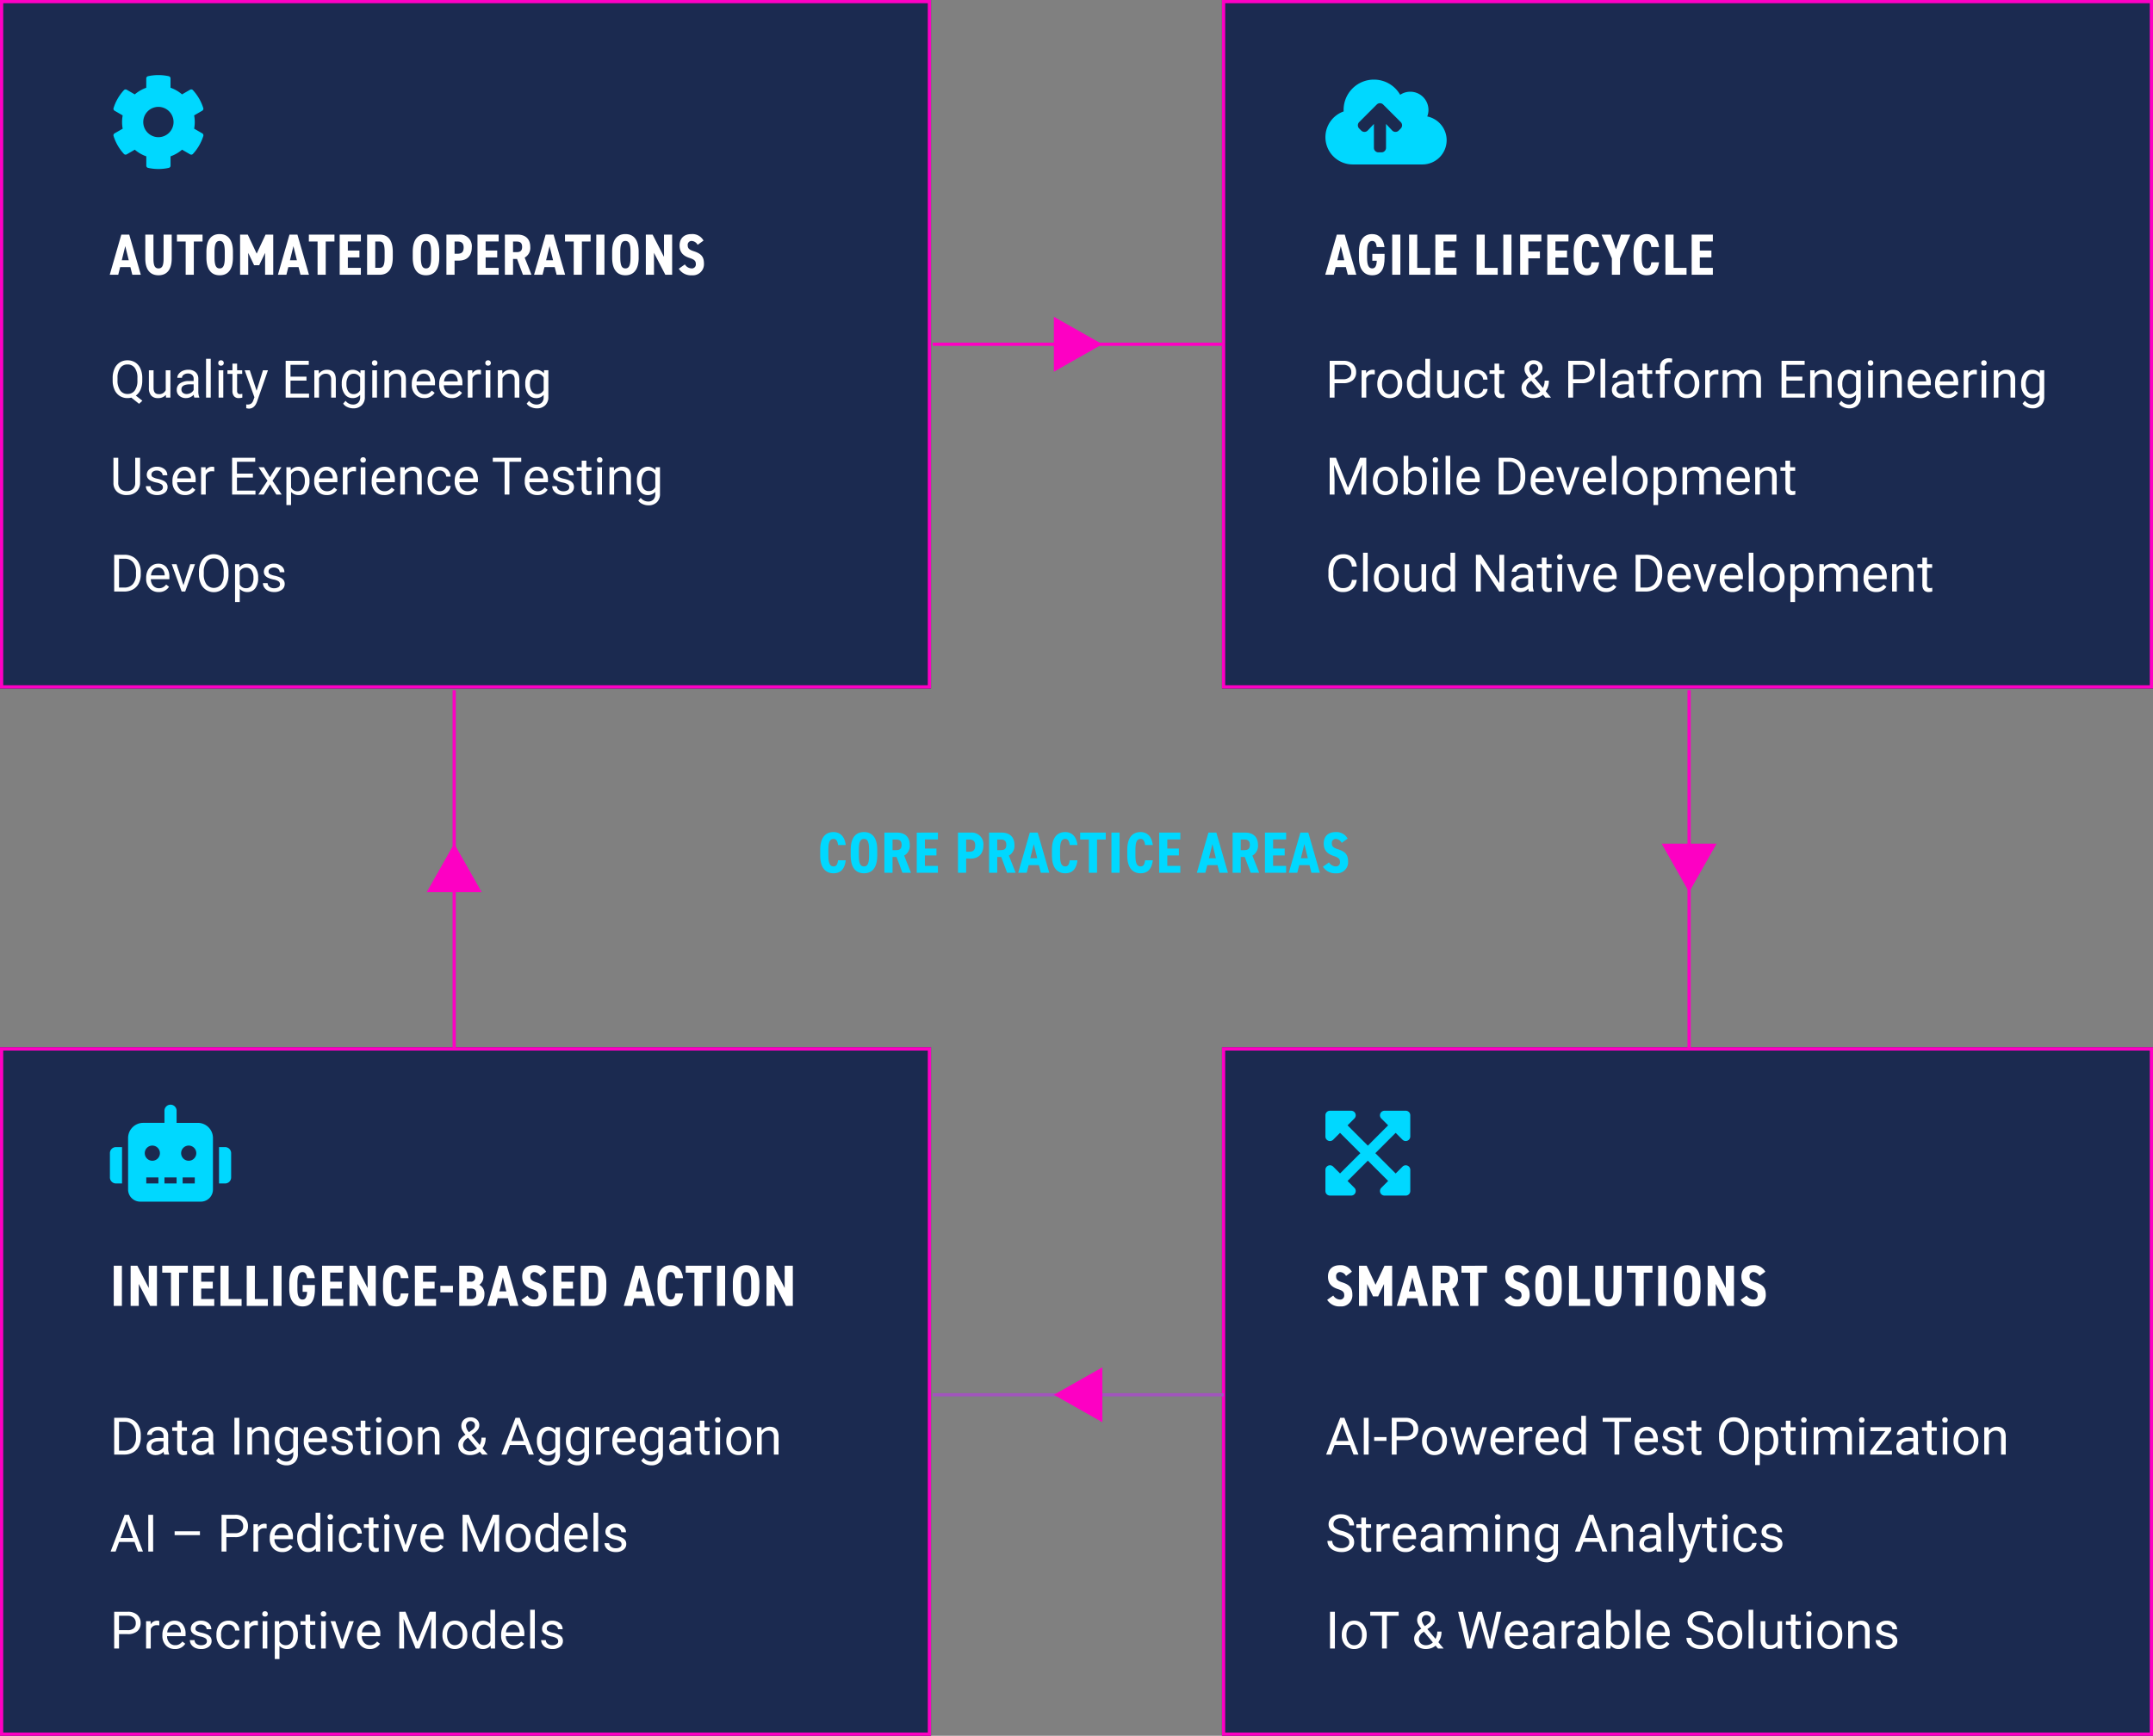 <svg xmlns="http://www.w3.org/2000/svg" width="666" height="537" viewBox="0 0 666 537"><rect x="0" y="0" width="666" height="537" fill="#808080" stroke="none"/><g transform="translate(-617 -3454)"><g transform="translate(995 3454)" fill="#1b2a50" stroke="#fd00c3" stroke-width="1"><rect width="288" height="213" stroke="none"/><rect x="0.5" y="0.5" width="287" height="212" fill="none"/></g><g transform="translate(617 3454)" fill="#1b2a50" stroke="#fd00c3" stroke-width="1"><rect width="288" height="213" stroke="none"/><rect x="0.5" y="0.5" width="287" height="212" fill="none"/></g><g transform="translate(617 3778)" fill="#1b2a50" stroke="#fd00c3" stroke-width="1"><rect width="288" height="213" stroke="none"/><rect x="0.5" y="0.5" width="287" height="212" fill="none"/></g><g transform="translate(995 3778)" fill="#1b2a50" stroke="#fd00c3" stroke-width="1"><rect width="288" height="213" stroke="none"/><rect x="0.5" y="0.5" width="287" height="212" fill="none"/></g><path d="M28.559-7.752l-2.5-1.441a11.287,11.287,0,0,0,0-4.113l2.5-1.441a.708.708,0,0,0,.322-.82,14.593,14.593,0,0,0-3.205-5.543.7.7,0,0,0-.867-.135l-2.5,1.441a11.057,11.057,0,0,0-3.562-2.057v-2.877a.7.7,0,0,0-.551-.686,14.731,14.731,0,0,0-6.4,0,.7.7,0,0,0-.551.686v2.883A11.408,11.408,0,0,0,7.687-19.8L5.2-21.24a.7.7,0,0,0-.867.135,14.505,14.505,0,0,0-3.205,5.543.7.7,0,0,0,.322.82l2.5,1.441a11.287,11.287,0,0,0,0,4.113l-2.5,1.441a.708.708,0,0,0-.322.82A14.593,14.593,0,0,0,4.33-1.383a.705.705,0,0,0,.867.135l2.5-1.441A11.058,11.058,0,0,0,11.256-.633V2.25a.7.7,0,0,0,.551.685,14.729,14.729,0,0,0,6.4,0,.7.7,0,0,0,.551-.685V-.633a11.407,11.407,0,0,0,3.563-2.057l2.5,1.441a.7.7,0,0,0,.867-.135,14.505,14.505,0,0,0,3.205-5.543A.724.724,0,0,0,28.559-7.752ZM15-6.562a4.694,4.694,0,0,1-4.687-4.687A4.694,4.694,0,0,1,15-15.937a4.694,4.694,0,0,1,4.687,4.687A4.694,4.694,0,0,1,15-6.562Z" transform="translate(651 3503)" fill="#00d8ff"/><path d="M1.875-13.125h0A1.873,1.873,0,0,0,0-11.252v7.5A1.873,1.873,0,0,0,1.873-1.875H3.75v-11.25Zm30-2.812v0a4.688,4.688,0,0,0-4.686-4.686H20.625v-3.75A1.876,1.876,0,0,0,18.75-26.25a1.876,1.876,0,0,0-1.875,1.875v3.75H10.311a4.688,4.688,0,0,0-4.686,4.686V0a3.757,3.757,0,0,0,3.75,3.75h18.75A3.757,3.757,0,0,0,31.875,0ZM15.469-11.25h0a2.344,2.344,0,0,1-2.344,2.344h0a2.345,2.345,0,0,1-2.344-2.344,2.345,2.345,0,0,1,2.344-2.344A2.345,2.345,0,0,1,15.469-11.25ZM15-3.75v1.875H11.25V-3.75Zm5.625,0v1.875h-3.75V-3.75Zm6.094-7.5h0a2.344,2.344,0,0,1-2.344,2.344h0a2.345,2.345,0,0,1-2.344-2.344,2.345,2.345,0,0,1,2.344-2.344A2.345,2.345,0,0,1,26.719-11.25Zm-.469,7.5v1.875H22.5V-3.75Zm11.25-7.5v0a1.873,1.873,0,0,0-1.873-1.873H33.75v11.25h1.877A1.873,1.873,0,0,0,37.5-3.748v-7.5Z" transform="translate(651 3822)" fill="#00d8ff"/><path d="M31.5-12.973A5.663,5.663,0,0,0,31.875-15a5.626,5.626,0,0,0-5.625-5.625,5.6,5.6,0,0,0-3.123.949A9.367,9.367,0,0,0,15-24.375,9.372,9.372,0,0,0,5.625-15c0,.158.006.316.012.475A8.443,8.443,0,0,0,0-6.562,8.44,8.44,0,0,0,8.437,1.875H30a7.5,7.5,0,0,0,7.5-7.5A7.5,7.5,0,0,0,31.5-12.973ZM23.3-9.24l-.633.633a1.412,1.412,0,0,1-2.021-.029l-1.9-2.021v7.377a1.4,1.4,0,0,1-1.406,1.406h-.937A1.4,1.4,0,0,1,15-3.281v-7.377L13.1-8.637a1.406,1.406,0,0,1-2.021.029l-.633-.633a1.4,1.4,0,0,1,0-1.986l5.432-5.432a1.4,1.4,0,0,1,1.986,0L23.3-11.227A1.406,1.406,0,0,1,23.3-9.24Z" transform="translate(1027 3503)" fill="#00d8ff"/><path d="M26.25-6.094a1.405,1.405,0,0,0-2.4-.99l-2.12,2.121L15.442-11.25l6.285-6.281,2.121,2.121a1.408,1.408,0,0,0,2.4-1v-6.566a1.4,1.4,0,0,0-1.4-1.4H18.281a1.408,1.408,0,0,0-1,2.4l2.123,2.115L13.125-13.57,6.844-19.852l2.121-2.121a1.408,1.408,0,0,0-1-2.4H1.4a1.4,1.4,0,0,0-1.4,1.4v6.566a1.408,1.408,0,0,0,2.4,1l2.12-2.127,6.286,6.287L4.523-4.969,2.4-7.09a1.408,1.408,0,0,0-2.4,1V.472a1.4,1.4,0,0,0,1.4,1.4H7.969a1.408,1.408,0,0,0,1-2.4L6.842-2.643,13.125-8.93l6.281,6.281L17.285-.527a1.408,1.408,0,0,0,1,2.4h6.566a1.4,1.4,0,0,0,1.4-1.4V-6.094Z" transform="translate(1027 3822)" fill="#00d8ff"/><path d="M1.32,17V5.625H4.531a5.169,5.169,0,0,1,2.625.656A4.438,4.438,0,0,1,8.918,8.148a6.078,6.078,0,0,1,.629,2.781v.727a6.1,6.1,0,0,1-.621,2.82,4.369,4.369,0,0,1-1.773,1.859A5.5,5.5,0,0,1,4.469,17ZM2.82,6.859v8.914H4.4A3.435,3.435,0,0,0,7.1,14.7a4.452,4.452,0,0,0,.965-3.07v-.664a4.522,4.522,0,0,0-.91-3.012A3.24,3.24,0,0,0,4.57,6.859ZM16.8,17a3.036,3.036,0,0,1-.2-.891A3.225,3.225,0,0,1,14.2,17.156a2.984,2.984,0,0,1-2.051-.707,2.287,2.287,0,0,1-.8-1.793,2.39,2.39,0,0,1,1-2.051,4.733,4.733,0,0,1,2.824-.73h1.406v-.664A1.623,1.623,0,0,0,16.125,10a1.821,1.821,0,0,0-1.336-.449,2.107,2.107,0,0,0-1.3.391,1.151,1.151,0,0,0-.523.945H11.516a2,2,0,0,1,.449-1.223,3.066,3.066,0,0,1,1.219-.934,4.1,4.1,0,0,1,1.691-.344,3.342,3.342,0,0,1,2.289.73,2.635,2.635,0,0,1,.859,2.012v3.891a4.757,4.757,0,0,0,.3,1.852V17Zm-2.4-1.1a2.54,2.54,0,0,0,1.289-.352,2.127,2.127,0,0,0,.883-.914V12.9H15.445q-2.656,0-2.656,1.555a1.316,1.316,0,0,0,.453,1.063A1.742,1.742,0,0,0,14.406,15.9ZM22.25,6.5V8.547h1.578V9.664H22.25v5.242a1.171,1.171,0,0,0,.211.762.888.888,0,0,0,.719.254,3.5,3.5,0,0,0,.688-.094V17a4.19,4.19,0,0,1-1.109.156A1.8,1.8,0,0,1,21.3,16.57a2.517,2.517,0,0,1-.492-1.664V9.664H19.266V8.547H20.8V6.5ZM30.734,17a3.036,3.036,0,0,1-.2-.891,3.225,3.225,0,0,1-2.406,1.047,2.984,2.984,0,0,1-2.051-.707,2.287,2.287,0,0,1-.8-1.793,2.39,2.39,0,0,1,1-2.051,4.733,4.733,0,0,1,2.824-.73h1.406v-.664A1.623,1.623,0,0,0,30.055,10a1.821,1.821,0,0,0-1.336-.449,2.107,2.107,0,0,0-1.3.391,1.151,1.151,0,0,0-.523.945H25.445a2,2,0,0,1,.449-1.223,3.066,3.066,0,0,1,1.219-.934A4.1,4.1,0,0,1,28.8,8.391a3.342,3.342,0,0,1,2.289.73,2.635,2.635,0,0,1,.859,2.012v3.891a4.757,4.757,0,0,0,.3,1.852V17Zm-2.4-1.1a2.54,2.54,0,0,0,1.289-.352,2.127,2.127,0,0,0,.883-.914V12.9H29.375q-2.656,0-2.656,1.555a1.316,1.316,0,0,0,.453,1.063A1.742,1.742,0,0,0,28.336,15.9ZM40.016,17h-1.5V5.625h1.5ZM43.9,8.547l.047,1.063a3.08,3.08,0,0,1,2.531-1.219q2.68,0,2.7,3.023V17H47.734V11.406a1.946,1.946,0,0,0-.418-1.352,1.675,1.675,0,0,0-1.277-.437,2.086,2.086,0,0,0-1.234.375,2.546,2.546,0,0,0-.828.984V17H42.531V8.547ZM51.016,12.7a4.968,4.968,0,0,1,.914-3.145,3.151,3.151,0,0,1,4.836-.074l.07-.937h1.32V16.8a3.439,3.439,0,0,1-.973,2.586,3.589,3.589,0,0,1-2.613.945,4.348,4.348,0,0,1-1.789-.391,3.08,3.08,0,0,1-1.336-1.07L52.2,18a2.826,2.826,0,0,0,2.273,1.148,2.214,2.214,0,0,0,1.645-.594,2.269,2.269,0,0,0,.59-1.672v-.727a2.971,2.971,0,0,1-2.367,1,2.887,2.887,0,0,1-2.4-1.2A5.224,5.224,0,0,1,51.016,12.7Zm1.453.164a3.79,3.79,0,0,0,.586,2.246,1.9,1.9,0,0,0,1.641.816A2.117,2.117,0,0,0,56.7,14.688V10.828a2.142,2.142,0,0,0-1.992-1.211,1.921,1.921,0,0,0-1.648.82A4.128,4.128,0,0,0,52.469,12.867Zm11.375,4.289a3.693,3.693,0,0,1-2.8-1.129,4.19,4.19,0,0,1-1.078-3.02v-.266a5.073,5.073,0,0,1,.48-2.246,3.748,3.748,0,0,1,1.344-1.547,3.378,3.378,0,0,1,1.871-.559,3.166,3.166,0,0,1,2.563,1.086,4.7,4.7,0,0,1,.914,3.109v.6H61.414a3,3,0,0,0,.73,2.02,2.3,2.3,0,0,0,1.777.77,2.517,2.517,0,0,0,1.3-.312,3.259,3.259,0,0,0,.93-.828l.883.688A3.55,3.55,0,0,1,63.844,17.156Zm-.18-7.578a1.928,1.928,0,0,0-1.469.637A3.1,3.1,0,0,0,61.461,12H65.7v-.109a2.753,2.753,0,0,0-.594-1.707A1.815,1.815,0,0,0,63.664,9.578Zm10.07,5.18a1.064,1.064,0,0,0-.441-.91,4.249,4.249,0,0,0-1.539-.559,7.277,7.277,0,0,1-1.742-.562,2.479,2.479,0,0,1-.953-.781,1.869,1.869,0,0,1-.309-1.078,2.193,2.193,0,0,1,.879-1.758,3.432,3.432,0,0,1,2.246-.719,3.532,3.532,0,0,1,2.332.742,2.357,2.357,0,0,1,.895,1.9H73.648a1.3,1.3,0,0,0-.5-1.023,1.888,1.888,0,0,0-1.27-.43,1.976,1.976,0,0,0-1.234.344,1.082,1.082,0,0,0-.445.9.877.877,0,0,0,.414.789,5.1,5.1,0,0,0,1.5.508,7.8,7.8,0,0,1,1.754.578,2.558,2.558,0,0,1,1,.809,1.988,1.988,0,0,1,.324,1.152,2.163,2.163,0,0,1-.906,1.816,3.8,3.8,0,0,1-2.352.684,4.257,4.257,0,0,1-1.8-.359,2.922,2.922,0,0,1-1.223-1,2.42,2.42,0,0,1-.441-1.395h1.445a1.5,1.5,0,0,0,.582,1.152,2.258,2.258,0,0,0,1.434.426,2.331,2.331,0,0,0,1.316-.332A1.02,1.02,0,0,0,73.734,14.758ZM79.023,6.5V8.547H80.6V9.664H79.023v5.242a1.171,1.171,0,0,0,.211.762.888.888,0,0,0,.719.254,3.5,3.5,0,0,0,.688-.094V17a4.19,4.19,0,0,1-1.109.156,1.8,1.8,0,0,1-1.461-.586,2.517,2.517,0,0,1-.492-1.664V9.664H76.039V8.547h1.539V6.5ZM83.859,17H82.414V8.547h1.445ZM82.3,6.3a.863.863,0,0,1,.215-.594.807.807,0,0,1,.637-.242.819.819,0,0,1,.641.242.854.854,0,0,1,.219.594.826.826,0,0,1-.219.586.834.834,0,0,1-.641.234.821.821,0,0,1-.637-.234A.834.834,0,0,1,82.3,6.3ZM85.789,12.7a4.993,4.993,0,0,1,.488-2.234A3.643,3.643,0,0,1,87.637,8.93a3.7,3.7,0,0,1,1.988-.539,3.565,3.565,0,0,1,2.793,1.2,4.6,4.6,0,0,1,1.066,3.18v.1a5.036,5.036,0,0,1-.473,2.215,3.589,3.589,0,0,1-1.352,1.527,3.743,3.743,0,0,1-2.02.547,3.556,3.556,0,0,1-2.785-1.2A4.575,4.575,0,0,1,85.789,12.8Zm1.453.172a3.616,3.616,0,0,0,.652,2.258,2.211,2.211,0,0,0,3.5-.012,3.955,3.955,0,0,0,.648-2.418,3.61,3.61,0,0,0-.66-2.254,2.1,2.1,0,0,0-1.754-.863,2.075,2.075,0,0,0-1.727.852A3.925,3.925,0,0,0,87.242,12.867Zm9.422-4.32.047,1.063a3.08,3.08,0,0,1,2.531-1.219q2.68,0,2.7,3.023V17H100.5V11.406a1.946,1.946,0,0,0-.418-1.352A1.675,1.675,0,0,0,98.8,9.617a2.086,2.086,0,0,0-1.234.375,2.546,2.546,0,0,0-.828.984V17H95.3V8.547Zm11.117,5.4a2.668,2.668,0,0,1,.457-1.508,6.965,6.965,0,0,1,1.746-1.6,7.54,7.54,0,0,1-1.016-1.484,2.664,2.664,0,0,1-.258-1.117,2.682,2.682,0,0,1,.766-2.031,2.877,2.877,0,0,1,2.078-.734,2.8,2.8,0,0,1,1.938.684,2.211,2.211,0,0,1,.766,1.723,2.431,2.431,0,0,1-.348,1.27,4.518,4.518,0,0,1-1.215,1.223l-.836.617,2.531,3.023a4.8,4.8,0,0,0,.531-2.258h1.3a5.447,5.447,0,0,1-.961,3.3L116.891,17h-1.734l-.758-.9a3.96,3.96,0,0,1-1.355.785,4.8,4.8,0,0,1-1.582.27,3.909,3.909,0,0,1-2.672-.883A2.944,2.944,0,0,1,107.781,13.945Zm3.68,2.031a3.042,3.042,0,0,0,2.1-.875l-2.773-3.32-.258.188a2.6,2.6,0,0,0-1.3,1.977,1.918,1.918,0,0,0,.6,1.477A2.312,2.312,0,0,0,111.461,15.977Zm-1.3-7.789a3.282,3.282,0,0,0,.922,1.875L112,9.414a2.453,2.453,0,0,0,.727-.715,1.629,1.629,0,0,0,.2-.824A1.117,1.117,0,0,0,112.531,7a1.426,1.426,0,0,0-.984-.348,1.274,1.274,0,0,0-1.016.434A1.618,1.618,0,0,0,110.156,8.188ZM128.5,14.031h-4.766L122.664,17h-1.547l4.344-11.375h1.313L131.125,17h-1.539ZM124.188,12.8h3.867l-1.937-5.32Zm7.9-.094A4.968,4.968,0,0,1,133,9.559a3.151,3.151,0,0,1,4.836-.074l.07-.937h1.32V16.8a3.439,3.439,0,0,1-.973,2.586,3.589,3.589,0,0,1-2.613.945,4.348,4.348,0,0,1-1.789-.391,3.08,3.08,0,0,1-1.336-1.07l.75-.867a2.826,2.826,0,0,0,2.273,1.148,2.214,2.214,0,0,0,1.645-.594,2.269,2.269,0,0,0,.59-1.672v-.727a2.971,2.971,0,0,1-2.367,1,2.887,2.887,0,0,1-2.4-1.2A5.224,5.224,0,0,1,132.086,12.7Zm1.453.164a3.79,3.79,0,0,0,.586,2.246,1.9,1.9,0,0,0,1.641.816,2.117,2.117,0,0,0,2.008-1.242V10.828a2.142,2.142,0,0,0-1.992-1.211,1.921,1.921,0,0,0-1.648.82A4.128,4.128,0,0,0,133.539,12.867Zm7.523-.164a4.968,4.968,0,0,1,.914-3.145,3.151,3.151,0,0,1,4.836-.074l.07-.937h1.32V16.8a3.439,3.439,0,0,1-.973,2.586,3.589,3.589,0,0,1-2.613.945,4.348,4.348,0,0,1-1.789-.391,3.08,3.08,0,0,1-1.336-1.07l.75-.867a2.826,2.826,0,0,0,2.273,1.148,2.214,2.214,0,0,0,1.645-.594,2.269,2.269,0,0,0,.59-1.672v-.727a2.971,2.971,0,0,1-2.367,1,2.887,2.887,0,0,1-2.4-1.2A5.224,5.224,0,0,1,141.063,12.7Zm1.453.164a3.79,3.79,0,0,0,.586,2.246,1.9,1.9,0,0,0,1.641.816,2.117,2.117,0,0,0,2.008-1.242V10.828a2.142,2.142,0,0,0-1.992-1.211,1.921,1.921,0,0,0-1.648.82A4.128,4.128,0,0,0,142.516,12.867Zm11.953-3.023a4.331,4.331,0,0,0-.711-.055A1.9,1.9,0,0,0,151.828,11v6h-1.445V8.547h1.406l.023.977a2.251,2.251,0,0,1,2.016-1.133,1.477,1.477,0,0,1,.641.109Zm4.836,7.313a3.693,3.693,0,0,1-2.8-1.129,4.19,4.19,0,0,1-1.078-3.02v-.266a5.073,5.073,0,0,1,.48-2.246,3.748,3.748,0,0,1,1.344-1.547,3.378,3.378,0,0,1,1.871-.559,3.166,3.166,0,0,1,2.563,1.086,4.7,4.7,0,0,1,.914,3.109v.6h-5.727a3,3,0,0,0,.73,2.02,2.3,2.3,0,0,0,1.777.77,2.517,2.517,0,0,0,1.3-.312,3.258,3.258,0,0,0,.93-.828l.883.688A3.55,3.55,0,0,1,159.3,17.156Zm-.18-7.578a1.928,1.928,0,0,0-1.469.637A3.1,3.1,0,0,0,156.922,12h4.234v-.109a2.753,2.753,0,0,0-.594-1.707A1.815,1.815,0,0,0,159.125,9.578Zm4.8,3.125a4.968,4.968,0,0,1,.914-3.145,3.151,3.151,0,0,1,4.836-.074l.07-.937h1.32V16.8a3.439,3.439,0,0,1-.973,2.586,3.589,3.589,0,0,1-2.613.945,4.348,4.348,0,0,1-1.789-.391,3.08,3.08,0,0,1-1.336-1.07l.75-.867a2.826,2.826,0,0,0,2.273,1.148,2.214,2.214,0,0,0,1.645-.594,2.269,2.269,0,0,0,.59-1.672v-.727a2.971,2.971,0,0,1-2.367,1,2.887,2.887,0,0,1-2.4-1.2A5.224,5.224,0,0,1,163.93,12.7Zm1.453.164a3.79,3.79,0,0,0,.586,2.246,1.9,1.9,0,0,0,1.641.816,2.117,2.117,0,0,0,2.008-1.242V10.828a2.142,2.142,0,0,0-1.992-1.211,1.921,1.921,0,0,0-1.648.82A4.128,4.128,0,0,0,165.383,12.867ZM178.469,17a3.036,3.036,0,0,1-.2-.891,3.225,3.225,0,0,1-2.406,1.047,2.984,2.984,0,0,1-2.051-.707,2.287,2.287,0,0,1-.8-1.793,2.39,2.39,0,0,1,1-2.051,4.733,4.733,0,0,1,2.824-.73h1.406v-.664A1.623,1.623,0,0,0,177.789,10a1.821,1.821,0,0,0-1.336-.449,2.107,2.107,0,0,0-1.3.391,1.151,1.151,0,0,0-.523.945H173.18a2,2,0,0,1,.449-1.223,3.066,3.066,0,0,1,1.219-.934,4.1,4.1,0,0,1,1.691-.344,3.342,3.342,0,0,1,2.289.73,2.635,2.635,0,0,1,.859,2.012v3.891a4.757,4.757,0,0,0,.3,1.852V17Zm-2.4-1.1a2.54,2.54,0,0,0,1.289-.352,2.127,2.127,0,0,0,.883-.914V12.9h-1.133q-2.656,0-2.656,1.555a1.316,1.316,0,0,0,.453,1.063A1.742,1.742,0,0,0,176.07,15.9Zm7.844-9.4V8.547h1.578V9.664h-1.578v5.242a1.171,1.171,0,0,0,.211.762.888.888,0,0,0,.719.254,3.5,3.5,0,0,0,.688-.094V17a4.19,4.19,0,0,1-1.109.156,1.8,1.8,0,0,1-1.461-.586,2.517,2.517,0,0,1-.492-1.664V9.664H180.93V8.547h1.539V6.5ZM188.75,17H187.3V8.547h1.445ZM187.188,6.3a.863.863,0,0,1,.215-.594.807.807,0,0,1,.637-.242.819.819,0,0,1,.641.242.854.854,0,0,1,.219.594.826.826,0,0,1-.219.586.834.834,0,0,1-.641.234.821.821,0,0,1-.637-.234A.834.834,0,0,1,187.188,6.3ZM190.68,12.7a4.993,4.993,0,0,1,.488-2.234,3.642,3.642,0,0,1,1.359-1.531,3.7,3.7,0,0,1,1.988-.539,3.565,3.565,0,0,1,2.793,1.2,4.6,4.6,0,0,1,1.066,3.18v.1a5.036,5.036,0,0,1-.473,2.215,3.589,3.589,0,0,1-1.352,1.527,3.743,3.743,0,0,1-2.02.547,3.556,3.556,0,0,1-2.785-1.2A4.575,4.575,0,0,1,190.68,12.8Zm1.453.172a3.616,3.616,0,0,0,.652,2.258,2.211,2.211,0,0,0,3.5-.012,3.954,3.954,0,0,0,.648-2.418,3.61,3.61,0,0,0-.66-2.254,2.1,2.1,0,0,0-1.754-.863,2.075,2.075,0,0,0-1.727.852A3.925,3.925,0,0,0,192.133,12.867Zm9.422-4.32.047,1.063a3.08,3.08,0,0,1,2.531-1.219q2.68,0,2.7,3.023V17h-1.445V11.406a1.946,1.946,0,0,0-.418-1.352,1.675,1.675,0,0,0-1.277-.437,2.086,2.086,0,0,0-1.234.375,2.546,2.546,0,0,0-.828.984V17h-1.445V8.547ZM7.6,44.031H2.836L1.766,47H.219L4.563,35.625H5.875L10.227,47H8.688ZM3.289,42.8H7.156l-1.937-5.32ZM13.367,47h-1.5V35.625h1.5Zm14.481-5.086H20.02v-1.18h7.828Zm8.183.633V47h-1.5V35.625h4.2a4.215,4.215,0,0,1,2.926.953A3.231,3.231,0,0,1,42.711,39.1a3.189,3.189,0,0,1-1.035,2.551,4.4,4.4,0,0,1-2.965.895Zm0-1.227h2.7a2.7,2.7,0,0,0,1.844-.566,2.069,2.069,0,0,0,.641-1.637,2.138,2.138,0,0,0-.641-1.625,2.528,2.528,0,0,0-1.758-.633H36.031Zm12.453-1.477a4.331,4.331,0,0,0-.711-.055A1.9,1.9,0,0,0,45.844,41v6H44.4V38.547H45.8l.023.977a2.251,2.251,0,0,1,2.016-1.133,1.477,1.477,0,0,1,.641.109Zm4.836,7.313a3.693,3.693,0,0,1-2.8-1.129,4.19,4.19,0,0,1-1.078-3.02v-.266a5.073,5.073,0,0,1,.48-2.246,3.748,3.748,0,0,1,1.344-1.547,3.378,3.378,0,0,1,1.871-.559A3.166,3.166,0,0,1,55.7,39.477a4.7,4.7,0,0,1,.914,3.109v.6H50.891a3,3,0,0,0,.73,2.02,2.3,2.3,0,0,0,1.777.77,2.517,2.517,0,0,0,1.3-.312,3.258,3.258,0,0,0,.93-.828l.883.688A3.55,3.55,0,0,1,53.32,47.156Zm-.18-7.578a1.928,1.928,0,0,0-1.469.637A3.1,3.1,0,0,0,50.938,42h4.234v-.109a2.753,2.753,0,0,0-.594-1.707A1.815,1.815,0,0,0,53.141,39.578Zm4.8,3.125a4.952,4.952,0,0,1,.922-3.129,3.137,3.137,0,0,1,4.766-.168V35H65.07V47H63.742l-.07-.906a2.943,2.943,0,0,1-2.414,1.063,2.887,2.887,0,0,1-2.395-1.2,5.008,5.008,0,0,1-.926-3.141Zm1.445.164a3.749,3.749,0,0,0,.594,2.25,1.919,1.919,0,0,0,1.641.813A2.108,2.108,0,0,0,63.625,44.7V40.813a2.125,2.125,0,0,0-1.992-1.2,1.929,1.929,0,0,0-1.656.82A4.128,4.128,0,0,0,59.383,42.867ZM68.883,47H67.438V38.547h1.445ZM67.32,36.3a.863.863,0,0,1,.215-.594.807.807,0,0,1,.637-.242.819.819,0,0,1,.641.242.854.854,0,0,1,.219.594.826.826,0,0,1-.219.586.834.834,0,0,1-.641.234.821.821,0,0,1-.637-.234A.834.834,0,0,1,67.32,36.3Zm7.266,9.672a2.082,2.082,0,0,0,1.352-.469,1.649,1.649,0,0,0,.641-1.172h1.367a2.621,2.621,0,0,1-.5,1.383,3.293,3.293,0,0,1-1.23,1.047,3.55,3.55,0,0,1-1.629.391A3.482,3.482,0,0,1,71.84,46a4.59,4.59,0,0,1-1.02-3.152v-.242a5.089,5.089,0,0,1,.453-2.2,3.451,3.451,0,0,1,1.3-1.492,3.7,3.7,0,0,1,2-.531,3.39,3.39,0,0,1,2.363.852,3.043,3.043,0,0,1,1,2.211H76.578a1.992,1.992,0,0,0-.621-1.348,1.932,1.932,0,0,0-1.379-.527,2.023,2.023,0,0,0-1.707.793,3.724,3.724,0,0,0-.605,2.293v.273a3.65,3.65,0,0,0,.6,2.25A2.033,2.033,0,0,0,74.586,45.977ZM81.531,36.5v2.047h1.578v1.117H81.531v5.242a1.171,1.171,0,0,0,.211.762.888.888,0,0,0,.719.254,3.5,3.5,0,0,0,.688-.094V47a4.19,4.19,0,0,1-1.109.156,1.8,1.8,0,0,1-1.461-.586,2.517,2.517,0,0,1-.492-1.664V39.664H78.547V38.547h1.539V36.5ZM86.367,47H84.922V38.547h1.445ZM84.8,36.3a.863.863,0,0,1,.215-.594.807.807,0,0,1,.637-.242.819.819,0,0,1,.641.242.854.854,0,0,1,.219.594.826.826,0,0,1-.219.586.834.834,0,0,1-.641.234.821.821,0,0,1-.637-.234A.834.834,0,0,1,84.8,36.3Zm6.664,8.734,2.094-6.492h1.477L92.008,47h-1.1l-3.062-8.453H89.32Zm8.469,2.117a3.693,3.693,0,0,1-2.8-1.129,4.19,4.19,0,0,1-1.078-3.02v-.266a5.073,5.073,0,0,1,.48-2.246,3.748,3.748,0,0,1,1.344-1.547,3.378,3.378,0,0,1,1.871-.559,3.166,3.166,0,0,1,2.563,1.086,4.7,4.7,0,0,1,.914,3.109v.6H97.508a3,3,0,0,0,.73,2.02,2.3,2.3,0,0,0,1.777.77,2.517,2.517,0,0,0,1.3-.312,3.259,3.259,0,0,0,.93-.828l.883.688A3.55,3.55,0,0,1,99.938,47.156Zm-.18-7.578a1.928,1.928,0,0,0-1.469.637A3.1,3.1,0,0,0,97.555,42h4.234v-.109a2.753,2.753,0,0,0-.594-1.707A1.815,1.815,0,0,0,99.758,39.578Zm11.273-3.953,3.719,9.281,3.719-9.281h1.945V47h-1.5V42.57l.141-4.781L115.32,47h-1.148l-3.727-9.187.148,4.758V47h-1.5V35.625Zm11.422,7.07a4.993,4.993,0,0,1,.488-2.234A3.643,3.643,0,0,1,124.3,38.93a3.7,3.7,0,0,1,1.988-.539,3.565,3.565,0,0,1,2.793,1.2,4.6,4.6,0,0,1,1.066,3.18v.1a5.036,5.036,0,0,1-.473,2.215,3.589,3.589,0,0,1-1.352,1.527,3.743,3.743,0,0,1-2.02.547,3.556,3.556,0,0,1-2.785-1.2,4.575,4.575,0,0,1-1.066-3.164Zm1.453.172a3.616,3.616,0,0,0,.652,2.258,2.211,2.211,0,0,0,3.5-.012A3.954,3.954,0,0,0,128.7,42.7a3.61,3.61,0,0,0-.66-2.254,2.1,2.1,0,0,0-1.754-.863,2.075,2.075,0,0,0-1.727.852A3.925,3.925,0,0,0,123.906,42.867Zm7.7-.164a4.952,4.952,0,0,1,.922-3.129,3.137,3.137,0,0,1,4.766-.168V35h1.445V47h-1.328l-.07-.906a2.943,2.943,0,0,1-2.414,1.063,2.887,2.887,0,0,1-2.395-1.2,5.008,5.008,0,0,1-.926-3.141Zm1.445.164a3.749,3.749,0,0,0,.594,2.25,1.919,1.919,0,0,0,1.641.813A2.108,2.108,0,0,0,137.3,44.7V40.813a2.125,2.125,0,0,0-1.992-1.2,1.929,1.929,0,0,0-1.656.82A4.128,4.128,0,0,0,133.055,42.867Zm11.438,4.289a3.693,3.693,0,0,1-2.8-1.129,4.19,4.19,0,0,1-1.078-3.02v-.266a5.073,5.073,0,0,1,.48-2.246,3.748,3.748,0,0,1,1.344-1.547,3.378,3.378,0,0,1,1.871-.559,3.166,3.166,0,0,1,2.563,1.086,4.7,4.7,0,0,1,.914,3.109v.6h-5.727a3,3,0,0,0,.73,2.02,2.3,2.3,0,0,0,1.777.77,2.517,2.517,0,0,0,1.3-.312,3.258,3.258,0,0,0,.93-.828l.883.688A3.55,3.55,0,0,1,144.492,47.156Zm-.18-7.578a1.928,1.928,0,0,0-1.469.637A3.1,3.1,0,0,0,142.109,42h4.234v-.109a2.753,2.753,0,0,0-.594-1.707A1.815,1.815,0,0,0,144.313,39.578ZM151.031,47h-1.445V35h1.445Zm7.234-2.242a1.064,1.064,0,0,0-.441-.91,4.249,4.249,0,0,0-1.539-.559,7.277,7.277,0,0,1-1.742-.562,2.479,2.479,0,0,1-.953-.781,1.869,1.869,0,0,1-.309-1.078,2.193,2.193,0,0,1,.879-1.758,3.432,3.432,0,0,1,2.246-.719,3.532,3.532,0,0,1,2.332.742,2.357,2.357,0,0,1,.895,1.9H158.18a1.3,1.3,0,0,0-.5-1.023,1.888,1.888,0,0,0-1.27-.43,1.976,1.976,0,0,0-1.234.344,1.082,1.082,0,0,0-.445.9.877.877,0,0,0,.414.789,5.1,5.1,0,0,0,1.5.508,7.8,7.8,0,0,1,1.754.578,2.558,2.558,0,0,1,1,.809,1.988,1.988,0,0,1,.324,1.152,2.163,2.163,0,0,1-.906,1.816,3.8,3.8,0,0,1-2.352.684,4.257,4.257,0,0,1-1.8-.359,2.922,2.922,0,0,1-1.223-1,2.42,2.42,0,0,1-.441-1.395h1.445a1.5,1.5,0,0,0,.582,1.152,2.258,2.258,0,0,0,1.434.426,2.331,2.331,0,0,0,1.316-.332A1.02,1.02,0,0,0,158.266,44.758ZM2.82,72.547V77H1.32V65.625h4.2a4.215,4.215,0,0,1,2.926.953A3.231,3.231,0,0,1,9.5,69.1a3.189,3.189,0,0,1-1.035,2.551,4.4,4.4,0,0,1-2.965.895Zm0-1.227h2.7a2.7,2.7,0,0,0,1.844-.566A2.069,2.069,0,0,0,8,69.117a2.138,2.138,0,0,0-.641-1.625A2.528,2.528,0,0,0,5.6,66.859H2.82Zm12.453-1.477a4.331,4.331,0,0,0-.711-.055A1.9,1.9,0,0,0,12.633,71v6H11.188V68.547h1.406l.023.977a2.251,2.251,0,0,1,2.016-1.133,1.477,1.477,0,0,1,.641.109Zm4.836,7.313a3.693,3.693,0,0,1-2.8-1.129,4.19,4.19,0,0,1-1.078-3.02v-.266a5.073,5.073,0,0,1,.48-2.246,3.748,3.748,0,0,1,1.344-1.547,3.378,3.378,0,0,1,1.871-.559,3.166,3.166,0,0,1,2.563,1.086,4.7,4.7,0,0,1,.914,3.109v.6H17.68a3,3,0,0,0,.73,2.02,2.3,2.3,0,0,0,1.777.77,2.517,2.517,0,0,0,1.3-.312,3.259,3.259,0,0,0,.93-.828l.883.688A3.55,3.55,0,0,1,20.109,77.156Zm-.18-7.578a1.928,1.928,0,0,0-1.469.637A3.1,3.1,0,0,0,17.727,72h4.234v-.109a2.753,2.753,0,0,0-.594-1.707A1.815,1.815,0,0,0,19.93,69.578ZM30,74.758a1.064,1.064,0,0,0-.441-.91,4.249,4.249,0,0,0-1.539-.559,7.277,7.277,0,0,1-1.742-.562,2.478,2.478,0,0,1-.953-.781,1.869,1.869,0,0,1-.309-1.078,2.193,2.193,0,0,1,.879-1.758,3.432,3.432,0,0,1,2.246-.719,3.532,3.532,0,0,1,2.332.742,2.357,2.357,0,0,1,.895,1.9H29.914a1.3,1.3,0,0,0-.5-1.023,1.888,1.888,0,0,0-1.27-.43,1.976,1.976,0,0,0-1.234.344,1.082,1.082,0,0,0-.445.9.877.877,0,0,0,.414.789,5.1,5.1,0,0,0,1.5.508,7.8,7.8,0,0,1,1.754.578,2.558,2.558,0,0,1,1,.809,1.988,1.988,0,0,1,.324,1.152,2.163,2.163,0,0,1-.906,1.816,3.8,3.8,0,0,1-2.352.684,4.257,4.257,0,0,1-1.8-.359,2.922,2.922,0,0,1-1.223-1,2.42,2.42,0,0,1-.441-1.395h1.445a1.5,1.5,0,0,0,.582,1.152,2.258,2.258,0,0,0,1.434.426,2.331,2.331,0,0,0,1.316-.332A1.02,1.02,0,0,0,30,74.758Zm6.719,1.219a2.082,2.082,0,0,0,1.352-.469,1.649,1.649,0,0,0,.641-1.172h1.367a2.621,2.621,0,0,1-.5,1.383,3.293,3.293,0,0,1-1.23,1.047,3.55,3.55,0,0,1-1.629.391A3.482,3.482,0,0,1,33.973,76a4.59,4.59,0,0,1-1.02-3.152v-.242a5.089,5.089,0,0,1,.453-2.2,3.451,3.451,0,0,1,1.3-1.492,3.7,3.7,0,0,1,2-.531,3.39,3.39,0,0,1,2.363.852,3.043,3.043,0,0,1,1,2.211H38.711a1.992,1.992,0,0,0-.621-1.348,1.932,1.932,0,0,0-1.379-.527A2.023,2.023,0,0,0,35,70.371a3.724,3.724,0,0,0-.605,2.293v.273a3.65,3.65,0,0,0,.6,2.25A2.033,2.033,0,0,0,36.719,75.977Zm9.07-6.133a4.331,4.331,0,0,0-.711-.055A1.9,1.9,0,0,0,43.148,71v6H41.7V68.547h1.406l.023.977a2.251,2.251,0,0,1,2.016-1.133,1.477,1.477,0,0,1,.641.109ZM48.688,77H47.242V68.547h1.445ZM47.125,66.3a.863.863,0,0,1,.215-.594.807.807,0,0,1,.637-.242.819.819,0,0,1,.641.242.854.854,0,0,1,.219.594.826.826,0,0,1-.219.586.834.834,0,0,1-.641.234.821.821,0,0,1-.637-.234A.834.834,0,0,1,47.125,66.3Zm11.016,6.563a5.062,5.062,0,0,1-.883,3.109,2.829,2.829,0,0,1-2.391,1.18,3.1,3.1,0,0,1-2.422-.977v4.07H51v-11.7h1.32l.07.938a2.977,2.977,0,0,1,2.453-1.094,2.882,2.882,0,0,1,2.41,1.148,5.117,5.117,0,0,1,.887,3.2ZM56.7,72.7a3.735,3.735,0,0,0-.609-2.258,1.963,1.963,0,0,0-1.672-.828,2.125,2.125,0,0,0-1.969,1.164V74.82a2.129,2.129,0,0,0,1.984,1.156,1.954,1.954,0,0,0,1.652-.824A4.077,4.077,0,0,0,56.7,72.7Zm5.242-6.2v2.047h1.578v1.117H61.938v5.242a1.171,1.171,0,0,0,.211.762.888.888,0,0,0,.719.254,3.5,3.5,0,0,0,.688-.094V77a4.19,4.19,0,0,1-1.109.156,1.8,1.8,0,0,1-1.461-.586,2.517,2.517,0,0,1-.492-1.664V69.664H58.953V68.547h1.539V66.5ZM66.773,77H65.328V68.547h1.445ZM65.211,66.3a.863.863,0,0,1,.215-.594.807.807,0,0,1,.637-.242.819.819,0,0,1,.641.242.854.854,0,0,1,.219.594.826.826,0,0,1-.219.586.834.834,0,0,1-.641.234.821.821,0,0,1-.637-.234A.834.834,0,0,1,65.211,66.3Zm6.664,8.734,2.094-6.492h1.477L72.414,77h-1.1L68.25,68.547h1.477Zm8.469,2.117a3.693,3.693,0,0,1-2.8-1.129,4.19,4.19,0,0,1-1.078-3.02v-.266a5.073,5.073,0,0,1,.48-2.246,3.748,3.748,0,0,1,1.344-1.547,3.378,3.378,0,0,1,1.871-.559,3.166,3.166,0,0,1,2.563,1.086,4.7,4.7,0,0,1,.914,3.109v.6H77.914a3,3,0,0,0,.73,2.02,2.3,2.3,0,0,0,1.777.77,2.517,2.517,0,0,0,1.3-.312,3.259,3.259,0,0,0,.93-.828l.883.688A3.55,3.55,0,0,1,80.344,77.156Zm-.18-7.578a1.928,1.928,0,0,0-1.469.637A3.1,3.1,0,0,0,77.961,72H82.2v-.109a2.753,2.753,0,0,0-.594-1.707A1.815,1.815,0,0,0,80.164,69.578Zm11.273-3.953,3.719,9.281,3.719-9.281h1.945V77h-1.5V72.57l.141-4.781L95.727,77H94.578l-3.727-9.187L91,72.57V77H89.5V65.625Zm11.422,7.07a4.993,4.993,0,0,1,.488-2.234,3.643,3.643,0,0,1,1.359-1.531,3.7,3.7,0,0,1,1.988-.539,3.565,3.565,0,0,1,2.793,1.2,4.6,4.6,0,0,1,1.066,3.18v.1a5.036,5.036,0,0,1-.473,2.215,3.589,3.589,0,0,1-1.352,1.527,3.743,3.743,0,0,1-2.02.547,3.556,3.556,0,0,1-2.785-1.2,4.575,4.575,0,0,1-1.066-3.164Zm1.453.172a3.616,3.616,0,0,0,.652,2.258,2.211,2.211,0,0,0,3.5-.012,3.955,3.955,0,0,0,.648-2.418,3.61,3.61,0,0,0-.66-2.254,2.1,2.1,0,0,0-1.754-.863,2.075,2.075,0,0,0-1.727.852A3.925,3.925,0,0,0,104.313,72.867Zm7.7-.164a4.952,4.952,0,0,1,.922-3.129,3.137,3.137,0,0,1,4.766-.168V65h1.445V77H117.82l-.07-.906a2.943,2.943,0,0,1-2.414,1.063,2.887,2.887,0,0,1-2.395-1.2,5.008,5.008,0,0,1-.926-3.141Zm1.445.164a3.749,3.749,0,0,0,.594,2.25,1.92,1.92,0,0,0,1.641.813A2.109,2.109,0,0,0,117.7,74.7V70.813a2.125,2.125,0,0,0-1.992-1.2,1.929,1.929,0,0,0-1.656.82A4.128,4.128,0,0,0,113.461,72.867ZM124.9,77.156a3.693,3.693,0,0,1-2.8-1.129,4.19,4.19,0,0,1-1.078-3.02v-.266a5.073,5.073,0,0,1,.48-2.246,3.748,3.748,0,0,1,1.344-1.547,3.378,3.378,0,0,1,1.871-.559,3.166,3.166,0,0,1,2.563,1.086,4.7,4.7,0,0,1,.914,3.109v.6h-5.727a3,3,0,0,0,.73,2.02,2.3,2.3,0,0,0,1.777.77,2.517,2.517,0,0,0,1.3-.312,3.259,3.259,0,0,0,.93-.828l.883.688A3.55,3.55,0,0,1,124.9,77.156Zm-.18-7.578a1.928,1.928,0,0,0-1.469.637A3.1,3.1,0,0,0,122.516,72h4.234v-.109a2.753,2.753,0,0,0-.594-1.707A1.815,1.815,0,0,0,124.719,69.578ZM131.438,77h-1.445V65h1.445Zm7.234-2.242a1.064,1.064,0,0,0-.441-.91,4.249,4.249,0,0,0-1.539-.559,7.277,7.277,0,0,1-1.742-.562,2.479,2.479,0,0,1-.953-.781,1.869,1.869,0,0,1-.309-1.078,2.193,2.193,0,0,1,.879-1.758,3.432,3.432,0,0,1,2.246-.719,3.532,3.532,0,0,1,2.332.742,2.357,2.357,0,0,1,.895,1.9h-1.453a1.3,1.3,0,0,0-.5-1.023,1.888,1.888,0,0,0-1.27-.43,1.976,1.976,0,0,0-1.234.344,1.082,1.082,0,0,0-.445.9.877.877,0,0,0,.414.789,5.1,5.1,0,0,0,1.5.508,7.8,7.8,0,0,1,1.754.578,2.558,2.558,0,0,1,1,.809,1.988,1.988,0,0,1,.324,1.152,2.163,2.163,0,0,1-.906,1.816,3.8,3.8,0,0,1-2.352.684,4.257,4.257,0,0,1-1.8-.359,2.922,2.922,0,0,1-1.223-1A2.42,2.42,0,0,1,133.4,74.4h1.445a1.5,1.5,0,0,0,.582,1.152,2.258,2.258,0,0,0,1.434.426,2.331,2.331,0,0,0,1.316-.332A1.02,1.02,0,0,0,138.672,74.758Z" transform="translate(651 3887)" fill="#fff"/><path d="M10.008,11.68a7.026,7.026,0,0,1-.523,2.84,4.388,4.388,0,0,1-1.469,1.863l2.031,1.594-1.023.945-2.4-1.906a4.88,4.88,0,0,1-1.187.141,4.348,4.348,0,0,1-2.383-.66,4.363,4.363,0,0,1-1.613-1.883,6.752,6.752,0,0,1-.59-2.832v-.82a6.953,6.953,0,0,1,.57-2.9A4.347,4.347,0,0,1,3.035,6.137a4.329,4.329,0,0,1,2.387-.668,4.4,4.4,0,0,1,2.418.664,4.284,4.284,0,0,1,1.605,1.91,7.016,7.016,0,0,1,.563,2.91Zm-1.5-.734a5.162,5.162,0,0,0-.8-3.1,2.666,2.666,0,0,0-2.285-1.09A2.643,2.643,0,0,0,3.191,7.84a5,5,0,0,0-.84,3v.836a5.147,5.147,0,0,0,.816,3.078,2.646,2.646,0,0,0,2.27,1.125,2.652,2.652,0,0,0,2.25-1.059,5.079,5.079,0,0,0,.82-3.035Zm8.8,5.219a3.07,3.07,0,0,1-2.477.992,2.628,2.628,0,0,1-2.059-.785,3.4,3.4,0,0,1-.715-2.324v-5.5h1.445v5.461q0,1.922,1.563,1.922a2.163,2.163,0,0,0,2.2-1.234V8.547h1.445V17H17.344Zm8.82.836a3.036,3.036,0,0,1-.2-.891,3.225,3.225,0,0,1-2.406,1.047,2.984,2.984,0,0,1-2.051-.707,2.287,2.287,0,0,1-.8-1.793,2.39,2.39,0,0,1,1-2.051,4.733,4.733,0,0,1,2.824-.73h1.406v-.664A1.623,1.623,0,0,0,25.453,10a1.821,1.821,0,0,0-1.336-.449,2.107,2.107,0,0,0-1.3.391,1.151,1.151,0,0,0-.523.945H20.844a2,2,0,0,1,.449-1.223,3.066,3.066,0,0,1,1.219-.934A4.1,4.1,0,0,1,24.2,8.391a3.342,3.342,0,0,1,2.289.73,2.635,2.635,0,0,1,.859,2.012v3.891a4.757,4.757,0,0,0,.3,1.852V17Zm-2.4-1.1a2.54,2.54,0,0,0,1.289-.352,2.127,2.127,0,0,0,.883-.914V12.9H24.773q-2.656,0-2.656,1.555a1.316,1.316,0,0,0,.453,1.063A1.742,1.742,0,0,0,23.734,15.9ZM31.188,17H29.742V5h1.445Zm3.883,0H33.625V8.547H35.07ZM33.508,6.3a.863.863,0,0,1,.215-.594.807.807,0,0,1,.637-.242A.819.819,0,0,1,35,5.711a.854.854,0,0,1,.219.594A.826.826,0,0,1,35,6.891a.834.834,0,0,1-.641.234.821.821,0,0,1-.637-.234A.834.834,0,0,1,33.508,6.3Zm5.836.2V8.547h1.578V9.664H39.344v5.242a1.171,1.171,0,0,0,.211.762.888.888,0,0,0,.719.254,3.5,3.5,0,0,0,.688-.094V17a4.19,4.19,0,0,1-1.109.156,1.8,1.8,0,0,1-1.461-.586,2.517,2.517,0,0,1-.492-1.664V9.664H36.359V8.547H37.9V6.5Zm6.031,8.383,1.969-6.336h1.547l-3.4,9.758q-.789,2.109-2.508,2.109l-.273-.023-.539-.1V19.117l.391.031a1.923,1.923,0,0,0,1.145-.3,2.148,2.148,0,0,0,.676-1.086l.32-.859L41.688,8.547h1.578ZM60.8,11.742h-4.93v4.031h5.727V17H54.367V5.625h7.148V6.859H55.867v3.656H60.8Zm3.8-3.2.047,1.063A3.08,3.08,0,0,1,67.18,8.391q2.68,0,2.7,3.023V17H68.438V11.406a1.946,1.946,0,0,0-.418-1.352,1.675,1.675,0,0,0-1.277-.437,2.086,2.086,0,0,0-1.234.375,2.546,2.546,0,0,0-.828.984V17H63.234V8.547ZM71.719,12.7a4.968,4.968,0,0,1,.914-3.145,3.151,3.151,0,0,1,4.836-.074l.07-.937h1.32V16.8a3.439,3.439,0,0,1-.973,2.586,3.589,3.589,0,0,1-2.613.945,4.348,4.348,0,0,1-1.789-.391,3.08,3.08,0,0,1-1.336-1.07L72.9,18a2.826,2.826,0,0,0,2.273,1.148,2.214,2.214,0,0,0,1.645-.594,2.269,2.269,0,0,0,.59-1.672v-.727a2.971,2.971,0,0,1-2.367,1,2.887,2.887,0,0,1-2.4-1.2A5.224,5.224,0,0,1,71.719,12.7Zm1.453.164a3.79,3.79,0,0,0,.586,2.246,1.9,1.9,0,0,0,1.641.816,2.117,2.117,0,0,0,2.008-1.242V10.828a2.142,2.142,0,0,0-1.992-1.211,1.921,1.921,0,0,0-1.648.82A4.128,4.128,0,0,0,73.172,12.867ZM82.609,17H81.164V8.547h1.445ZM81.047,6.3a.863.863,0,0,1,.215-.594.807.807,0,0,1,.637-.242.819.819,0,0,1,.641.242.854.854,0,0,1,.219.594.826.826,0,0,1-.219.586.834.834,0,0,1-.641.234.821.821,0,0,1-.637-.234A.834.834,0,0,1,81.047,6.3Zm5.242,2.242.047,1.063a3.08,3.08,0,0,1,2.531-1.219q2.68,0,2.7,3.023V17H90.125V11.406a1.946,1.946,0,0,0-.418-1.352,1.675,1.675,0,0,0-1.277-.437,2.086,2.086,0,0,0-1.234.375,2.546,2.546,0,0,0-.828.984V17H84.922V8.547Zm10.969,8.609a3.693,3.693,0,0,1-2.8-1.129,4.19,4.19,0,0,1-1.078-3.02v-.266a5.073,5.073,0,0,1,.48-2.246,3.748,3.748,0,0,1,1.344-1.547,3.378,3.378,0,0,1,1.871-.559,3.166,3.166,0,0,1,2.563,1.086,4.7,4.7,0,0,1,.914,3.109v.6H94.828a3,3,0,0,0,.73,2.02,2.3,2.3,0,0,0,1.777.77,2.517,2.517,0,0,0,1.3-.312,3.259,3.259,0,0,0,.93-.828l.883.688A3.55,3.55,0,0,1,97.258,17.156Zm-.18-7.578a1.928,1.928,0,0,0-1.469.637A3.1,3.1,0,0,0,94.875,12h4.234v-.109a2.753,2.753,0,0,0-.594-1.707A1.815,1.815,0,0,0,97.078,9.578Zm8.656,7.578a3.693,3.693,0,0,1-2.8-1.129,4.19,4.19,0,0,1-1.078-3.02v-.266a5.073,5.073,0,0,1,.48-2.246,3.748,3.748,0,0,1,1.344-1.547,3.378,3.378,0,0,1,1.871-.559,3.166,3.166,0,0,1,2.563,1.086,4.7,4.7,0,0,1,.914,3.109v.6H103.3a3,3,0,0,0,.73,2.02,2.3,2.3,0,0,0,1.777.77,2.517,2.517,0,0,0,1.3-.312,3.259,3.259,0,0,0,.93-.828l.883.688A3.55,3.55,0,0,1,105.734,17.156Zm-.18-7.578a1.928,1.928,0,0,0-1.469.637A3.1,3.1,0,0,0,103.352,12h4.234v-.109a2.753,2.753,0,0,0-.594-1.707A1.815,1.815,0,0,0,105.555,9.578Zm9.234.266a4.331,4.331,0,0,0-.711-.055A1.9,1.9,0,0,0,112.148,11v6H110.7V8.547h1.406l.023.977a2.251,2.251,0,0,1,2.016-1.133,1.477,1.477,0,0,1,.641.109Zm2.9,7.156h-1.445V8.547h1.445ZM116.125,6.3a.863.863,0,0,1,.215-.594.807.807,0,0,1,.637-.242.819.819,0,0,1,.641.242.854.854,0,0,1,.219.594.826.826,0,0,1-.219.586.834.834,0,0,1-.641.234.821.821,0,0,1-.637-.234A.834.834,0,0,1,116.125,6.3Zm5.242,2.242.047,1.063a3.08,3.08,0,0,1,2.531-1.219q2.68,0,2.7,3.023V17H125.2V11.406a1.946,1.946,0,0,0-.418-1.352,1.675,1.675,0,0,0-1.277-.437,2.086,2.086,0,0,0-1.234.375,2.546,2.546,0,0,0-.828.984V17H120V8.547Zm7.117,4.156a4.968,4.968,0,0,1,.914-3.145,3.151,3.151,0,0,1,4.836-.074l.07-.937h1.32V16.8a3.439,3.439,0,0,1-.973,2.586,3.589,3.589,0,0,1-2.613.945,4.348,4.348,0,0,1-1.789-.391,3.08,3.08,0,0,1-1.336-1.07l.75-.867a2.826,2.826,0,0,0,2.273,1.148,2.214,2.214,0,0,0,1.645-.594,2.269,2.269,0,0,0,.59-1.672v-.727a2.971,2.971,0,0,1-2.367,1,2.887,2.887,0,0,1-2.4-1.2A5.224,5.224,0,0,1,128.484,12.7Zm1.453.164a3.79,3.79,0,0,0,.586,2.246,1.9,1.9,0,0,0,1.641.816,2.117,2.117,0,0,0,2.008-1.242V10.828a2.142,2.142,0,0,0-1.992-1.211,1.921,1.921,0,0,0-1.648.82A4.128,4.128,0,0,0,129.938,12.867ZM9.328,35.625v7.734a3.628,3.628,0,0,1-1.012,2.633,4.077,4.077,0,0,1-2.723,1.148l-.4.016a4.258,4.258,0,0,1-2.977-1.008,3.6,3.6,0,0,1-1.125-2.773v-7.75H2.578v7.7a2.6,2.6,0,0,0,.68,1.918A2.612,2.612,0,0,0,5.2,45.93a2.63,2.63,0,0,0,1.949-.68,2.6,2.6,0,0,0,.676-1.914V35.625Zm7.063,9.133a1.064,1.064,0,0,0-.441-.91,4.249,4.249,0,0,0-1.539-.559,7.277,7.277,0,0,1-1.742-.562,2.479,2.479,0,0,1-.953-.781,1.869,1.869,0,0,1-.309-1.078,2.193,2.193,0,0,1,.879-1.758,3.432,3.432,0,0,1,2.246-.719,3.532,3.532,0,0,1,2.332.742,2.357,2.357,0,0,1,.895,1.9H16.3a1.3,1.3,0,0,0-.5-1.023,1.888,1.888,0,0,0-1.27-.43,1.976,1.976,0,0,0-1.234.344,1.082,1.082,0,0,0-.445.9.877.877,0,0,0,.414.789,5.1,5.1,0,0,0,1.5.508,7.8,7.8,0,0,1,1.754.578,2.558,2.558,0,0,1,1,.809,1.988,1.988,0,0,1,.324,1.152,2.163,2.163,0,0,1-.906,1.816,3.8,3.8,0,0,1-2.352.684,4.257,4.257,0,0,1-1.8-.359,2.922,2.922,0,0,1-1.223-1,2.42,2.42,0,0,1-.441-1.395h1.445a1.5,1.5,0,0,0,.582,1.152,2.258,2.258,0,0,0,1.434.426,2.331,2.331,0,0,0,1.316-.332A1.02,1.02,0,0,0,16.391,44.758Zm6.836,2.4a3.693,3.693,0,0,1-2.8-1.129,4.19,4.19,0,0,1-1.078-3.02v-.266a5.073,5.073,0,0,1,.48-2.246,3.748,3.748,0,0,1,1.344-1.547,3.378,3.378,0,0,1,1.871-.559,3.166,3.166,0,0,1,2.563,1.086,4.7,4.7,0,0,1,.914,3.109v.6H20.8a3,3,0,0,0,.73,2.02,2.3,2.3,0,0,0,1.777.77,2.517,2.517,0,0,0,1.3-.312,3.259,3.259,0,0,0,.93-.828l.883.688A3.55,3.55,0,0,1,23.227,47.156Zm-.18-7.578a1.928,1.928,0,0,0-1.469.637A3.1,3.1,0,0,0,20.844,42h4.234v-.109a2.753,2.753,0,0,0-.594-1.707A1.815,1.815,0,0,0,23.047,39.578Zm9.234.266a4.331,4.331,0,0,0-.711-.055A1.9,1.9,0,0,0,29.641,41v6H28.2V38.547H29.6l.023.977a2.251,2.251,0,0,1,2.016-1.133,1.477,1.477,0,0,1,.641.109Zm11.945,1.9H39.3v4.031h5.727V47H37.8V35.625h7.148v1.234H39.3v3.656h4.93Zm5.273-.109,1.875-3.086h1.688L50.3,42.727,53.148,47H51.477l-1.953-3.164L47.57,47h-1.68l2.852-4.273-2.766-4.18h1.672Zm12.234,1.234a5.062,5.062,0,0,1-.883,3.109,2.829,2.829,0,0,1-2.391,1.18,3.1,3.1,0,0,1-2.422-.977v4.07H54.594v-11.7h1.32l.07.938a2.977,2.977,0,0,1,2.453-1.094,2.882,2.882,0,0,1,2.41,1.148,5.117,5.117,0,0,1,.887,3.2ZM60.289,42.7a3.735,3.735,0,0,0-.609-2.258,1.963,1.963,0,0,0-1.672-.828,2.125,2.125,0,0,0-1.969,1.164V44.82a2.129,2.129,0,0,0,1.984,1.156,1.954,1.954,0,0,0,1.652-.824A4.077,4.077,0,0,0,60.289,42.7Zm6.789,4.453a3.693,3.693,0,0,1-2.8-1.129,4.19,4.19,0,0,1-1.078-3.02v-.266a5.073,5.073,0,0,1,.48-2.246,3.748,3.748,0,0,1,1.344-1.547,3.378,3.378,0,0,1,1.871-.559,3.166,3.166,0,0,1,2.563,1.086,4.7,4.7,0,0,1,.914,3.109v.6H64.648a3,3,0,0,0,.73,2.02,2.3,2.3,0,0,0,1.777.77,2.517,2.517,0,0,0,1.3-.312,3.259,3.259,0,0,0,.93-.828l.883.688A3.55,3.55,0,0,1,67.078,47.156Zm-.18-7.578a1.928,1.928,0,0,0-1.469.637A3.1,3.1,0,0,0,64.7,42H68.93v-.109a2.753,2.753,0,0,0-.594-1.707A1.815,1.815,0,0,0,66.9,39.578Zm9.234.266a4.331,4.331,0,0,0-.711-.055A1.9,1.9,0,0,0,73.492,41v6H72.047V38.547h1.406l.023.977a2.251,2.251,0,0,1,2.016-1.133,1.477,1.477,0,0,1,.641.109ZM79.031,47H77.586V38.547h1.445ZM77.469,36.3a.863.863,0,0,1,.215-.594.807.807,0,0,1,.637-.242.819.819,0,0,1,.641.242.854.854,0,0,1,.219.594.826.826,0,0,1-.219.586.834.834,0,0,1-.641.234.821.821,0,0,1-.637-.234A.834.834,0,0,1,77.469,36.3Zm7.383,10.852a3.693,3.693,0,0,1-2.8-1.129,4.19,4.19,0,0,1-1.078-3.02v-.266a5.073,5.073,0,0,1,.48-2.246A3.748,3.748,0,0,1,82.8,38.949a3.378,3.378,0,0,1,1.871-.559,3.166,3.166,0,0,1,2.563,1.086,4.7,4.7,0,0,1,.914,3.109v.6H82.422a3,3,0,0,0,.73,2.02,2.3,2.3,0,0,0,1.777.77,2.517,2.517,0,0,0,1.3-.312,3.259,3.259,0,0,0,.93-.828l.883.688A3.55,3.55,0,0,1,84.852,47.156Zm-.18-7.578a1.928,1.928,0,0,0-1.469.637A3.1,3.1,0,0,0,82.469,42H86.7v-.109a2.753,2.753,0,0,0-.594-1.707A1.815,1.815,0,0,0,84.672,39.578Zm6.516-1.031.047,1.063a3.08,3.08,0,0,1,2.531-1.219q2.68,0,2.7,3.023V47H95.023V41.406a1.946,1.946,0,0,0-.418-1.352,1.675,1.675,0,0,0-1.277-.437,2.086,2.086,0,0,0-1.234.375,2.546,2.546,0,0,0-.828.984V47H89.82V38.547Zm10.852,7.43a2.082,2.082,0,0,0,1.352-.469,1.649,1.649,0,0,0,.641-1.172H105.4a2.621,2.621,0,0,1-.5,1.383,3.293,3.293,0,0,1-1.23,1.047,3.55,3.55,0,0,1-1.629.391A3.482,3.482,0,0,1,99.293,46a4.59,4.59,0,0,1-1.02-3.152v-.242a5.089,5.089,0,0,1,.453-2.2,3.451,3.451,0,0,1,1.3-1.492,3.7,3.7,0,0,1,2-.531,3.39,3.39,0,0,1,2.363.852,3.043,3.043,0,0,1,1,2.211h-1.367a1.992,1.992,0,0,0-.621-1.348,1.932,1.932,0,0,0-1.379-.527,2.023,2.023,0,0,0-1.707.793,3.724,3.724,0,0,0-.605,2.293v.273a3.65,3.65,0,0,0,.6,2.25A2.033,2.033,0,0,0,102.039,45.977Zm8.492,1.18a3.693,3.693,0,0,1-2.8-1.129,4.19,4.19,0,0,1-1.078-3.02v-.266a5.073,5.073,0,0,1,.48-2.246,3.748,3.748,0,0,1,1.344-1.547,3.378,3.378,0,0,1,1.871-.559,3.166,3.166,0,0,1,2.563,1.086,4.7,4.7,0,0,1,.914,3.109v.6H108.1a3,3,0,0,0,.73,2.02,2.3,2.3,0,0,0,1.777.77,2.517,2.517,0,0,0,1.3-.312,3.259,3.259,0,0,0,.93-.828l.883.688A3.55,3.55,0,0,1,110.531,47.156Zm-.18-7.578a1.928,1.928,0,0,0-1.469.637A3.1,3.1,0,0,0,108.148,42h4.234v-.109a2.753,2.753,0,0,0-.594-1.707A1.815,1.815,0,0,0,110.352,39.578Zm16.883-2.719h-3.656V47h-1.492V36.859h-3.648V35.625h8.8Zm4.969,10.3a3.693,3.693,0,0,1-2.8-1.129,4.19,4.19,0,0,1-1.078-3.02v-.266a5.073,5.073,0,0,1,.48-2.246,3.748,3.748,0,0,1,1.344-1.547,3.378,3.378,0,0,1,1.871-.559,3.166,3.166,0,0,1,2.563,1.086,4.7,4.7,0,0,1,.914,3.109v.6h-5.727a3,3,0,0,0,.73,2.02,2.3,2.3,0,0,0,1.777.77,2.517,2.517,0,0,0,1.3-.312,3.258,3.258,0,0,0,.93-.828l.883.688A3.55,3.55,0,0,1,132.2,47.156Zm-.18-7.578a1.928,1.928,0,0,0-1.469.637A3.1,3.1,0,0,0,129.82,42h4.234v-.109a2.753,2.753,0,0,0-.594-1.707A1.815,1.815,0,0,0,132.023,39.578Zm10.07,5.18a1.064,1.064,0,0,0-.441-.91,4.249,4.249,0,0,0-1.539-.559,7.277,7.277,0,0,1-1.742-.562,2.479,2.479,0,0,1-.953-.781,1.869,1.869,0,0,1-.309-1.078,2.193,2.193,0,0,1,.879-1.758,3.432,3.432,0,0,1,2.246-.719,3.532,3.532,0,0,1,2.332.742,2.357,2.357,0,0,1,.895,1.9h-1.453a1.3,1.3,0,0,0-.5-1.023,1.888,1.888,0,0,0-1.27-.43,1.976,1.976,0,0,0-1.234.344,1.082,1.082,0,0,0-.445.9.877.877,0,0,0,.414.789,5.1,5.1,0,0,0,1.5.508,7.8,7.8,0,0,1,1.754.578,2.558,2.558,0,0,1,1,.809,1.988,1.988,0,0,1,.324,1.152,2.163,2.163,0,0,1-.906,1.816,3.8,3.8,0,0,1-2.352.684,4.257,4.257,0,0,1-1.8-.359,2.922,2.922,0,0,1-1.223-1,2.42,2.42,0,0,1-.441-1.395h1.445a1.5,1.5,0,0,0,.582,1.152,2.258,2.258,0,0,0,1.434.426,2.331,2.331,0,0,0,1.316-.332A1.02,1.02,0,0,0,142.094,44.758Zm5.289-8.258v2.047h1.578v1.117h-1.578v5.242a1.171,1.171,0,0,0,.211.762.888.888,0,0,0,.719.254,3.5,3.5,0,0,0,.688-.094V47a4.19,4.19,0,0,1-1.109.156,1.8,1.8,0,0,1-1.461-.586,2.517,2.517,0,0,1-.492-1.664V39.664H144.4V38.547h1.539V36.5ZM152.219,47h-1.445V38.547h1.445Zm-1.562-10.7a.863.863,0,0,1,.215-.594.807.807,0,0,1,.637-.242.819.819,0,0,1,.641.242.854.854,0,0,1,.219.594.826.826,0,0,1-.219.586.834.834,0,0,1-.641.234.821.821,0,0,1-.637-.234A.834.834,0,0,1,150.656,36.3Zm5.242,2.242.047,1.063a3.08,3.08,0,0,1,2.531-1.219q2.68,0,2.7,3.023V47h-1.445V41.406a1.946,1.946,0,0,0-.418-1.352,1.675,1.675,0,0,0-1.277-.437,2.086,2.086,0,0,0-1.234.375,2.546,2.546,0,0,0-.828.984V47h-1.445V38.547Zm7.117,4.156a4.968,4.968,0,0,1,.914-3.145,3.151,3.151,0,0,1,4.836-.074l.07-.937h1.32V46.8a3.439,3.439,0,0,1-.973,2.586,3.589,3.589,0,0,1-2.613.945,4.348,4.348,0,0,1-1.789-.391,3.08,3.08,0,0,1-1.336-1.07L164.2,48a2.826,2.826,0,0,0,2.273,1.148,2.214,2.214,0,0,0,1.645-.594,2.269,2.269,0,0,0,.59-1.672v-.727a2.971,2.971,0,0,1-2.367,1,2.887,2.887,0,0,1-2.4-1.2A5.224,5.224,0,0,1,163.016,42.7Zm1.453.164a3.79,3.79,0,0,0,.586,2.246,1.9,1.9,0,0,0,1.641.816,2.117,2.117,0,0,0,2.008-1.242V40.828a2.142,2.142,0,0,0-1.992-1.211,1.921,1.921,0,0,0-1.648.82A4.128,4.128,0,0,0,164.469,42.867ZM1.32,77V65.625H4.531a5.169,5.169,0,0,1,2.625.656,4.438,4.438,0,0,1,1.762,1.867,6.078,6.078,0,0,1,.629,2.781v.727a6.1,6.1,0,0,1-.621,2.82,4.369,4.369,0,0,1-1.773,1.859A5.5,5.5,0,0,1,4.469,77Zm1.5-10.141v8.914H4.4A3.435,3.435,0,0,0,7.1,74.7a4.452,4.452,0,0,0,.965-3.07v-.664a4.522,4.522,0,0,0-.91-3.012,3.24,3.24,0,0,0-2.582-1.09Zm12.273,10.3a3.693,3.693,0,0,1-2.8-1.129,4.19,4.19,0,0,1-1.078-3.02v-.266A5.073,5.073,0,0,1,11.7,70.5a3.748,3.748,0,0,1,1.344-1.547,3.378,3.378,0,0,1,1.871-.559,3.166,3.166,0,0,1,2.563,1.086,4.7,4.7,0,0,1,.914,3.109v.6H12.664a3,3,0,0,0,.73,2.02,2.3,2.3,0,0,0,1.777.77,2.517,2.517,0,0,0,1.3-.312,3.259,3.259,0,0,0,.93-.828l.883.688A3.55,3.55,0,0,1,15.094,77.156Zm-.18-7.578a1.928,1.928,0,0,0-1.469.637A3.1,3.1,0,0,0,12.711,72h4.234v-.109a2.753,2.753,0,0,0-.594-1.707A1.815,1.815,0,0,0,14.914,69.578Zm7.836,5.461,2.094-6.492H26.32L23.289,77h-1.1l-3.062-8.453H20.6ZM36.688,71.68a7.037,7.037,0,0,1-.562,2.918,4.261,4.261,0,0,1-1.594,1.9,4.4,4.4,0,0,1-6.4-1.887,6.752,6.752,0,0,1-.59-2.832v-.82a6.953,6.953,0,0,1,.57-2.9,4.218,4.218,0,0,1,4-2.594,4.41,4.41,0,0,1,2.41.66,4.253,4.253,0,0,1,1.605,1.914,7.071,7.071,0,0,1,.563,2.918ZM35.2,70.945a5.1,5.1,0,0,0-.812-3.105,2.68,2.68,0,0,0-2.273-1.082,2.651,2.651,0,0,0-2.238,1.082,5,5,0,0,0-.84,3v.836a5.107,5.107,0,0,0,.824,3.082,2.888,2.888,0,0,0,4.52.063,5.079,5.079,0,0,0,.82-3.035Zm10.656,1.922a5.062,5.062,0,0,1-.883,3.109,2.829,2.829,0,0,1-2.391,1.18,3.1,3.1,0,0,1-2.422-.977v4.07H38.711v-11.7h1.32l.07.938a2.977,2.977,0,0,1,2.453-1.094,2.882,2.882,0,0,1,2.41,1.148,5.117,5.117,0,0,1,.887,3.2ZM44.406,72.7a3.735,3.735,0,0,0-.609-2.258,1.963,1.963,0,0,0-1.672-.828,2.125,2.125,0,0,0-1.969,1.164V74.82a2.129,2.129,0,0,0,1.984,1.156,1.954,1.954,0,0,0,1.652-.824A4.077,4.077,0,0,0,44.406,72.7Zm8.2,2.055a1.064,1.064,0,0,0-.441-.91,4.249,4.249,0,0,0-1.539-.559,7.277,7.277,0,0,1-1.742-.562,2.479,2.479,0,0,1-.953-.781,1.869,1.869,0,0,1-.309-1.078,2.193,2.193,0,0,1,.879-1.758,3.432,3.432,0,0,1,2.246-.719,3.532,3.532,0,0,1,2.332.742,2.357,2.357,0,0,1,.895,1.9H52.523a1.3,1.3,0,0,0-.5-1.023,1.888,1.888,0,0,0-1.27-.43,1.976,1.976,0,0,0-1.234.344,1.082,1.082,0,0,0-.445.9.877.877,0,0,0,.414.789,5.1,5.1,0,0,0,1.5.508,7.8,7.8,0,0,1,1.754.578,2.558,2.558,0,0,1,1,.809,1.988,1.988,0,0,1,.324,1.152,2.163,2.163,0,0,1-.906,1.816,3.8,3.8,0,0,1-2.352.684A4.257,4.257,0,0,1,49,76.8a2.922,2.922,0,0,1-1.223-1,2.42,2.42,0,0,1-.441-1.395h1.445a1.5,1.5,0,0,0,.582,1.152,2.258,2.258,0,0,0,1.434.426,2.331,2.331,0,0,0,1.316-.332A1.02,1.02,0,0,0,52.609,74.758Z" transform="translate(651 3560)" fill="#fff"/><path d="M7.6,14.031H2.836L1.766,17H.219L4.563,5.625H5.875L10.227,17H8.688ZM3.289,12.8H7.156L5.219,7.477ZM13.367,17h-1.5V5.625h1.5Zm5.523-4.242H15.078v-1.18h3.813Zm3.133-.211V17h-1.5V5.625h4.2a4.215,4.215,0,0,1,2.926.953A3.231,3.231,0,0,1,28.7,9.1a3.189,3.189,0,0,1-1.035,2.551,4.4,4.4,0,0,1-2.965.895Zm0-1.227h2.7a2.7,2.7,0,0,0,1.844-.566A2.069,2.069,0,0,0,27.2,9.117a2.138,2.138,0,0,0-.641-1.625A2.528,2.528,0,0,0,24.8,6.859H22.023ZM29.906,12.7a4.993,4.993,0,0,1,.488-2.234A3.643,3.643,0,0,1,31.754,8.93a3.7,3.7,0,0,1,1.988-.539,3.565,3.565,0,0,1,2.793,1.2,4.6,4.6,0,0,1,1.066,3.18v.1a5.036,5.036,0,0,1-.473,2.215,3.589,3.589,0,0,1-1.352,1.527,3.743,3.743,0,0,1-2.02.547,3.556,3.556,0,0,1-2.785-1.2A4.575,4.575,0,0,1,29.906,12.8Zm1.453.172a3.616,3.616,0,0,0,.652,2.258,2.211,2.211,0,0,0,3.5-.012,3.955,3.955,0,0,0,.648-2.418,3.61,3.61,0,0,0-.66-2.254,2.1,2.1,0,0,0-1.754-.863,2.075,2.075,0,0,0-1.727.852A3.925,3.925,0,0,0,31.359,12.867ZM46.9,15.008l1.625-6.461h1.445L47.508,17H46.336l-2.055-6.406-2,6.406H41.109L38.656,8.547h1.438l1.664,6.328,1.969-6.328h1.164Zm8.047,2.148a3.693,3.693,0,0,1-2.8-1.129,4.19,4.19,0,0,1-1.078-3.02v-.266a5.073,5.073,0,0,1,.48-2.246,3.748,3.748,0,0,1,1.344-1.547,3.378,3.378,0,0,1,1.871-.559,3.166,3.166,0,0,1,2.563,1.086,4.7,4.7,0,0,1,.914,3.109v.6H52.516a3,3,0,0,0,.73,2.02,2.3,2.3,0,0,0,1.777.77,2.517,2.517,0,0,0,1.3-.312,3.259,3.259,0,0,0,.93-.828l.883.688A3.55,3.55,0,0,1,54.945,17.156Zm-.18-7.578a1.928,1.928,0,0,0-1.469.637A3.1,3.1,0,0,0,52.563,12H56.8v-.109a2.753,2.753,0,0,0-.594-1.707A1.815,1.815,0,0,0,54.766,9.578ZM64,9.844a4.331,4.331,0,0,0-.711-.055A1.9,1.9,0,0,0,61.359,11v6H59.914V8.547H61.32l.023.977a2.251,2.251,0,0,1,2.016-1.133A1.477,1.477,0,0,1,64,8.5Zm4.836,7.313a3.693,3.693,0,0,1-2.8-1.129,4.19,4.19,0,0,1-1.078-3.02v-.266a5.073,5.073,0,0,1,.48-2.246,3.748,3.748,0,0,1,1.344-1.547,3.378,3.378,0,0,1,1.871-.559,3.166,3.166,0,0,1,2.563,1.086,4.7,4.7,0,0,1,.914,3.109v.6H66.406a3,3,0,0,0,.73,2.02,2.3,2.3,0,0,0,1.777.77,2.517,2.517,0,0,0,1.3-.312,3.259,3.259,0,0,0,.93-.828l.883.688A3.55,3.55,0,0,1,68.836,17.156Zm-.18-7.578a1.928,1.928,0,0,0-1.469.637A3.1,3.1,0,0,0,66.453,12h4.234v-.109a2.753,2.753,0,0,0-.594-1.707A1.815,1.815,0,0,0,68.656,9.578Zm4.8,3.125a4.952,4.952,0,0,1,.922-3.129,3.137,3.137,0,0,1,4.766-.168V5h1.445V17H79.258l-.07-.906a2.943,2.943,0,0,1-2.414,1.063,2.887,2.887,0,0,1-2.395-1.2,5.008,5.008,0,0,1-.926-3.141Zm1.445.164a3.749,3.749,0,0,0,.594,2.25,1.92,1.92,0,0,0,1.641.813A2.108,2.108,0,0,0,79.141,14.7V10.813a2.125,2.125,0,0,0-1.992-1.2,1.929,1.929,0,0,0-1.656.82A4.128,4.128,0,0,0,74.9,12.867ZM94.563,6.859H90.906V17H89.414V6.859H85.766V5.625h8.8Zm4.969,10.3a3.693,3.693,0,0,1-2.8-1.129,4.19,4.19,0,0,1-1.078-3.02v-.266a5.073,5.073,0,0,1,.48-2.246A3.748,3.748,0,0,1,97.48,8.949a3.378,3.378,0,0,1,1.871-.559,3.166,3.166,0,0,1,2.563,1.086,4.7,4.7,0,0,1,.914,3.109v.6H97.1a3,3,0,0,0,.73,2.02,2.3,2.3,0,0,0,1.777.77,2.517,2.517,0,0,0,1.3-.312,3.259,3.259,0,0,0,.93-.828l.883.688A3.55,3.55,0,0,1,99.531,17.156Zm-.18-7.578a1.928,1.928,0,0,0-1.469.637A3.1,3.1,0,0,0,97.148,12h4.234v-.109a2.753,2.753,0,0,0-.594-1.707A1.815,1.815,0,0,0,99.352,9.578Zm10.07,5.18a1.064,1.064,0,0,0-.441-.91,4.249,4.249,0,0,0-1.539-.559,7.277,7.277,0,0,1-1.742-.562,2.479,2.479,0,0,1-.953-.781,1.869,1.869,0,0,1-.309-1.078,2.193,2.193,0,0,1,.879-1.758,3.432,3.432,0,0,1,2.246-.719,3.532,3.532,0,0,1,2.332.742,2.357,2.357,0,0,1,.895,1.9h-1.453a1.3,1.3,0,0,0-.5-1.023,1.888,1.888,0,0,0-1.27-.43,1.976,1.976,0,0,0-1.234.344,1.082,1.082,0,0,0-.445.9.877.877,0,0,0,.414.789,5.1,5.1,0,0,0,1.5.508,7.8,7.8,0,0,1,1.754.578,2.558,2.558,0,0,1,1,.809,1.988,1.988,0,0,1,.324,1.152,2.163,2.163,0,0,1-.906,1.816,3.8,3.8,0,0,1-2.352.684,4.257,4.257,0,0,1-1.8-.359,2.922,2.922,0,0,1-1.223-1,2.42,2.42,0,0,1-.441-1.395h1.445a1.5,1.5,0,0,0,.582,1.152,2.258,2.258,0,0,0,1.434.426,2.331,2.331,0,0,0,1.316-.332A1.02,1.02,0,0,0,109.422,14.758ZM114.711,6.5V8.547h1.578V9.664h-1.578v5.242a1.171,1.171,0,0,0,.211.762.888.888,0,0,0,.719.254,3.5,3.5,0,0,0,.688-.094V17a4.19,4.19,0,0,1-1.109.156,1.8,1.8,0,0,1-1.461-.586,2.517,2.517,0,0,1-.492-1.664V9.664h-1.539V8.547h1.539V6.5Zm16.2,5.18a7.037,7.037,0,0,1-.562,2.918,4.261,4.261,0,0,1-1.594,1.9,4.4,4.4,0,0,1-6.4-1.887,6.752,6.752,0,0,1-.59-2.832v-.82a6.953,6.953,0,0,1,.57-2.9,4.218,4.218,0,0,1,4-2.594,4.41,4.41,0,0,1,2.41.66,4.253,4.253,0,0,1,1.605,1.914,7.071,7.071,0,0,1,.563,2.918Zm-1.492-.734a5.1,5.1,0,0,0-.812-3.105,2.68,2.68,0,0,0-2.273-1.082A2.651,2.651,0,0,0,124.1,7.84a5,5,0,0,0-.84,3v.836a5.107,5.107,0,0,0,.824,3.082,2.888,2.888,0,0,0,4.52.063,5.079,5.079,0,0,0,.82-3.035Zm10.656,1.922a5.062,5.062,0,0,1-.883,3.109,2.829,2.829,0,0,1-2.391,1.18,3.1,3.1,0,0,1-2.422-.977v4.07h-1.445V8.547h1.32l.07.938a2.977,2.977,0,0,1,2.453-1.094,2.882,2.882,0,0,1,2.41,1.148,5.117,5.117,0,0,1,.887,3.2Zm-1.445-.164a3.735,3.735,0,0,0-.609-2.258,1.963,1.963,0,0,0-1.672-.828,2.125,2.125,0,0,0-1.969,1.164V14.82a2.129,2.129,0,0,0,1.984,1.156,1.954,1.954,0,0,0,1.652-.824A4.077,4.077,0,0,0,138.633,12.7Zm5.242-6.2V8.547h1.578V9.664h-1.578v5.242a1.171,1.171,0,0,0,.211.762.888.888,0,0,0,.719.254,3.5,3.5,0,0,0,.688-.094V17a4.19,4.19,0,0,1-1.109.156,1.8,1.8,0,0,1-1.461-.586,2.517,2.517,0,0,1-.492-1.664V9.664h-1.539V8.547h1.539V6.5ZM148.711,17h-1.445V8.547h1.445ZM147.148,6.3a.863.863,0,0,1,.215-.594A.807.807,0,0,1,148,5.469a.819.819,0,0,1,.641.242.854.854,0,0,1,.219.594.826.826,0,0,1-.219.586.834.834,0,0,1-.641.234.821.821,0,0,1-.637-.234A.834.834,0,0,1,147.148,6.3Zm5.234,2.242.039.938a3.122,3.122,0,0,1,2.508-1.094,2.417,2.417,0,0,1,2.414,1.359,3.2,3.2,0,0,1,1.1-.984,3.242,3.242,0,0,1,1.6-.375q2.781,0,2.828,2.945V17h-1.445V11.422a1.941,1.941,0,0,0-.414-1.355,1.823,1.823,0,0,0-1.391-.449,1.917,1.917,0,0,0-1.336.48,1.949,1.949,0,0,0-.617,1.293V17h-1.453V11.461a1.613,1.613,0,0,0-1.8-1.844,1.934,1.934,0,0,0-1.945,1.211V17h-1.445V8.547ZM166.617,17h-1.445V8.547h1.445ZM165.055,6.3a.863.863,0,0,1,.215-.594.807.807,0,0,1,.637-.242.819.819,0,0,1,.641.242.854.854,0,0,1,.219.594.826.826,0,0,1-.219.586.834.834,0,0,1-.641.234.821.821,0,0,1-.637-.234A.834.834,0,0,1,165.055,6.3Zm5.234,9.516h4.945V17h-6.711V15.938l4.664-6.2h-4.594v-1.2H175V9.57ZM182.078,17a3.036,3.036,0,0,1-.2-.891,3.225,3.225,0,0,1-2.406,1.047,2.984,2.984,0,0,1-2.051-.707,2.287,2.287,0,0,1-.8-1.793,2.39,2.39,0,0,1,1-2.051,4.733,4.733,0,0,1,2.824-.73h1.406v-.664A1.623,1.623,0,0,0,181.4,10a1.821,1.821,0,0,0-1.336-.449,2.107,2.107,0,0,0-1.3.391,1.151,1.151,0,0,0-.523.945h-1.453a2,2,0,0,1,.449-1.223,3.066,3.066,0,0,1,1.219-.934,4.1,4.1,0,0,1,1.691-.344,3.342,3.342,0,0,1,2.289.73,2.635,2.635,0,0,1,.859,2.012v3.891a4.757,4.757,0,0,0,.3,1.852V17Zm-2.4-1.1a2.54,2.54,0,0,0,1.289-.352,2.127,2.127,0,0,0,.883-.914V12.9h-1.133q-2.656,0-2.656,1.555a1.316,1.316,0,0,0,.453,1.063A1.742,1.742,0,0,0,179.68,15.9Zm7.844-9.4V8.547H189.1V9.664h-1.578v5.242a1.171,1.171,0,0,0,.211.762.888.888,0,0,0,.719.254,3.5,3.5,0,0,0,.688-.094V17a4.19,4.19,0,0,1-1.109.156,1.8,1.8,0,0,1-1.461-.586,2.517,2.517,0,0,1-.492-1.664V9.664h-1.539V8.547h1.539V6.5ZM192.359,17h-1.445V8.547h1.445ZM190.8,6.3a.863.863,0,0,1,.215-.594.807.807,0,0,1,.637-.242.819.819,0,0,1,.641.242.854.854,0,0,1,.219.594.826.826,0,0,1-.219.586.834.834,0,0,1-.641.234.821.821,0,0,1-.637-.234A.834.834,0,0,1,190.8,6.3Zm3.492,6.391a4.993,4.993,0,0,1,.488-2.234,3.642,3.642,0,0,1,1.359-1.531,3.7,3.7,0,0,1,1.988-.539,3.565,3.565,0,0,1,2.793,1.2,4.6,4.6,0,0,1,1.066,3.18v.1a5.036,5.036,0,0,1-.473,2.215,3.589,3.589,0,0,1-1.352,1.527,3.743,3.743,0,0,1-2.02.547,3.556,3.556,0,0,1-2.785-1.2,4.575,4.575,0,0,1-1.066-3.164Zm1.453.172a3.616,3.616,0,0,0,.652,2.258,2.211,2.211,0,0,0,3.5-.012,3.954,3.954,0,0,0,.648-2.418,3.61,3.61,0,0,0-.66-2.254,2.1,2.1,0,0,0-1.754-.863,2.075,2.075,0,0,0-1.727.852A3.925,3.925,0,0,0,195.742,12.867Zm9.422-4.32.047,1.063a3.08,3.08,0,0,1,2.531-1.219q2.68,0,2.7,3.023V17H209V11.406a1.946,1.946,0,0,0-.418-1.352,1.675,1.675,0,0,0-1.277-.437,2.086,2.086,0,0,0-1.234.375,2.546,2.546,0,0,0-.828.984V17H203.8V8.547ZM4.672,41.93a7.053,7.053,0,0,1-2.809-1.363,2.6,2.6,0,0,1-.879-2,2.751,2.751,0,0,1,1.074-2.223,4.269,4.269,0,0,1,2.793-.879,4.66,4.66,0,0,1,2.09.453,3.436,3.436,0,0,1,1.422,1.25,3.2,3.2,0,0,1,.5,1.742H7.359A2.069,2.069,0,0,0,6.7,37.293a2.675,2.675,0,0,0-1.852-.59,2.736,2.736,0,0,0-1.73.488A1.628,1.628,0,0,0,2.5,38.547a1.465,1.465,0,0,0,.59,1.176A5.79,5.79,0,0,0,5.1,40.6a9.3,9.3,0,0,1,2.219.879A3.367,3.367,0,0,1,8.5,42.6a2.861,2.861,0,0,1,.387,1.508,2.658,2.658,0,0,1-1.078,2.215,4.6,4.6,0,0,1-2.883.832,5.347,5.347,0,0,1-2.187-.449,3.681,3.681,0,0,1-1.566-1.23A3,3,0,0,1,.625,43.7H2.133a1.959,1.959,0,0,0,.762,1.629,3.207,3.207,0,0,0,2.035.6,2.948,2.948,0,0,0,1.82-.484,1.573,1.573,0,0,0,.633-1.32A1.545,1.545,0,0,0,6.8,42.832,6.755,6.755,0,0,0,4.672,41.93Zm7.875-5.43v2.047h1.578v1.117H12.547v5.242a1.171,1.171,0,0,0,.211.762.888.888,0,0,0,.719.254,3.5,3.5,0,0,0,.688-.094V47a4.19,4.19,0,0,1-1.109.156,1.8,1.8,0,0,1-1.461-.586,2.517,2.517,0,0,1-.492-1.664V39.664H9.563V38.547H11.1V36.5ZM19.9,39.844a4.331,4.331,0,0,0-.711-.055A1.9,1.9,0,0,0,17.258,41v6H15.813V38.547h1.406l.023.977a2.251,2.251,0,0,1,2.016-1.133,1.477,1.477,0,0,1,.641.109Zm4.836,7.313a3.693,3.693,0,0,1-2.8-1.129,4.19,4.19,0,0,1-1.078-3.02v-.266a5.073,5.073,0,0,1,.48-2.246,3.748,3.748,0,0,1,1.344-1.547,3.378,3.378,0,0,1,1.871-.559,3.166,3.166,0,0,1,2.563,1.086,4.7,4.7,0,0,1,.914,3.109v.6H22.3a3,3,0,0,0,.73,2.02,2.3,2.3,0,0,0,1.777.77,2.517,2.517,0,0,0,1.3-.312,3.259,3.259,0,0,0,.93-.828l.883.688A3.55,3.55,0,0,1,24.734,47.156Zm-.18-7.578a1.928,1.928,0,0,0-1.469.637A3.1,3.1,0,0,0,22.352,42h4.234v-.109a2.753,2.753,0,0,0-.594-1.707A1.815,1.815,0,0,0,24.555,39.578ZM34.922,47a3.036,3.036,0,0,1-.2-.891,3.225,3.225,0,0,1-2.406,1.047,2.984,2.984,0,0,1-2.051-.707,2.287,2.287,0,0,1-.8-1.793,2.39,2.39,0,0,1,1-2.051,4.733,4.733,0,0,1,2.824-.73H34.7v-.664A1.623,1.623,0,0,0,34.242,40a1.821,1.821,0,0,0-1.336-.449,2.107,2.107,0,0,0-1.3.391,1.151,1.151,0,0,0-.523.945H29.633a2,2,0,0,1,.449-1.223,3.066,3.066,0,0,1,1.219-.934,4.1,4.1,0,0,1,1.691-.344,3.342,3.342,0,0,1,2.289.73,2.635,2.635,0,0,1,.859,2.012v3.891a4.757,4.757,0,0,0,.3,1.852V47Zm-2.4-1.1a2.54,2.54,0,0,0,1.289-.352,2.127,2.127,0,0,0,.883-.914V42.9H33.563q-2.656,0-2.656,1.555a1.316,1.316,0,0,0,.453,1.063A1.742,1.742,0,0,0,32.523,45.9Zm7.242-7.352.039.938a3.122,3.122,0,0,1,2.508-1.094,2.417,2.417,0,0,1,2.414,1.359,3.2,3.2,0,0,1,1.1-.984,3.242,3.242,0,0,1,1.6-.375q2.781,0,2.828,2.945V47H48.8V41.422a1.941,1.941,0,0,0-.414-1.355A1.823,1.823,0,0,0,47,39.617a1.916,1.916,0,0,0-1.336.48,1.949,1.949,0,0,0-.617,1.293V47H43.594V41.461a1.613,1.613,0,0,0-1.8-1.844,1.934,1.934,0,0,0-1.945,1.211V47H38.4V38.547ZM54,47H52.555V38.547H54ZM52.438,36.3a.863.863,0,0,1,.215-.594.807.807,0,0,1,.637-.242.819.819,0,0,1,.641.242.854.854,0,0,1,.219.594.826.826,0,0,1-.219.586.834.834,0,0,1-.641.234.821.821,0,0,1-.637-.234A.834.834,0,0,1,52.438,36.3Zm5.242,2.242.047,1.063a3.08,3.08,0,0,1,2.531-1.219q2.68,0,2.7,3.023V47H61.516V41.406a1.946,1.946,0,0,0-.418-1.352,1.675,1.675,0,0,0-1.277-.437,2.086,2.086,0,0,0-1.234.375,2.546,2.546,0,0,0-.828.984V47H56.313V38.547ZM64.8,42.7a4.968,4.968,0,0,1,.914-3.145,3.151,3.151,0,0,1,4.836-.074l.07-.937h1.32V46.8a3.439,3.439,0,0,1-.973,2.586,3.589,3.589,0,0,1-2.613.945,4.348,4.348,0,0,1-1.789-.391,3.08,3.08,0,0,1-1.336-1.07l.75-.867a2.826,2.826,0,0,0,2.273,1.148,2.214,2.214,0,0,0,1.645-.594,2.269,2.269,0,0,0,.59-1.672v-.727a2.971,2.971,0,0,1-2.367,1,2.887,2.887,0,0,1-2.4-1.2A5.224,5.224,0,0,1,64.8,42.7Zm1.453.164a3.79,3.79,0,0,0,.586,2.246,1.9,1.9,0,0,0,1.641.816,2.117,2.117,0,0,0,2.008-1.242V40.828a2.142,2.142,0,0,0-1.992-1.211,1.921,1.921,0,0,0-1.648.82A4.128,4.128,0,0,0,66.25,42.867Zm18.336,1.164H79.82L78.75,47H77.2l4.344-11.375h1.313L87.211,47H85.672ZM80.273,42.8h3.867L82.2,37.477Zm9.609-4.25.047,1.063a3.08,3.08,0,0,1,2.531-1.219q2.68,0,2.7,3.023V47H93.719V41.406a1.946,1.946,0,0,0-.418-1.352,1.675,1.675,0,0,0-1.277-.437,2.086,2.086,0,0,0-1.234.375,2.546,2.546,0,0,0-.828.984V47H88.516V38.547ZM102.563,47a3.036,3.036,0,0,1-.2-.891,3.225,3.225,0,0,1-2.406,1.047,2.984,2.984,0,0,1-2.051-.707,2.288,2.288,0,0,1-.8-1.793,2.39,2.39,0,0,1,1-2.051,4.733,4.733,0,0,1,2.824-.73h1.406v-.664A1.623,1.623,0,0,0,101.883,40a1.821,1.821,0,0,0-1.336-.449,2.107,2.107,0,0,0-1.3.391,1.151,1.151,0,0,0-.523.945H97.273a2,2,0,0,1,.449-1.223,3.066,3.066,0,0,1,1.219-.934,4.1,4.1,0,0,1,1.691-.344,3.342,3.342,0,0,1,2.289.73,2.635,2.635,0,0,1,.859,2.012v3.891a4.757,4.757,0,0,0,.3,1.852V47Zm-2.4-1.1a2.54,2.54,0,0,0,1.289-.352,2.127,2.127,0,0,0,.883-.914V42.9H101.2q-2.656,0-2.656,1.555A1.316,1.316,0,0,0,99,45.516,1.742,1.742,0,0,0,100.164,45.9Zm7.453,1.1h-1.445V35h1.445Zm5.078-2.117,1.969-6.336h1.547l-3.4,9.758q-.789,2.109-2.508,2.109l-.273-.023-.539-.1V49.117l.391.031a1.923,1.923,0,0,0,1.145-.3,2.149,2.149,0,0,0,.676-1.086l.32-.859-3.016-8.359h1.578Zm6.766-8.383v2.047h1.578v1.117h-1.578v5.242a1.171,1.171,0,0,0,.211.762.888.888,0,0,0,.719.254,3.5,3.5,0,0,0,.688-.094V47a4.19,4.19,0,0,1-1.109.156,1.8,1.8,0,0,1-1.461-.586,2.517,2.517,0,0,1-.492-1.664V39.664h-1.539V38.547h1.539V36.5ZM124.3,47h-1.445V38.547H124.3Zm-1.562-10.7a.863.863,0,0,1,.215-.594.807.807,0,0,1,.637-.242.819.819,0,0,1,.641.242.854.854,0,0,1,.219.594.826.826,0,0,1-.219.586.834.834,0,0,1-.641.234.821.821,0,0,1-.637-.234A.834.834,0,0,1,122.734,36.3ZM130,45.977a2.082,2.082,0,0,0,1.352-.469,1.649,1.649,0,0,0,.641-1.172h1.367a2.621,2.621,0,0,1-.5,1.383,3.293,3.293,0,0,1-1.23,1.047,3.55,3.55,0,0,1-1.629.391A3.482,3.482,0,0,1,127.254,46a4.59,4.59,0,0,1-1.02-3.152v-.242a5.089,5.089,0,0,1,.453-2.2,3.451,3.451,0,0,1,1.3-1.492,3.7,3.7,0,0,1,2-.531,3.39,3.39,0,0,1,2.363.852,3.043,3.043,0,0,1,1,2.211h-1.367a1.992,1.992,0,0,0-.621-1.348,1.932,1.932,0,0,0-1.379-.527,2.023,2.023,0,0,0-1.707.793,3.724,3.724,0,0,0-.605,2.293v.273a3.65,3.65,0,0,0,.6,2.25A2.033,2.033,0,0,0,130,45.977Zm9.906-1.219a1.064,1.064,0,0,0-.441-.91,4.249,4.249,0,0,0-1.539-.559,7.277,7.277,0,0,1-1.742-.562,2.479,2.479,0,0,1-.953-.781,1.869,1.869,0,0,1-.309-1.078,2.193,2.193,0,0,1,.879-1.758,3.432,3.432,0,0,1,2.246-.719,3.532,3.532,0,0,1,2.332.742,2.357,2.357,0,0,1,.895,1.9H139.82a1.3,1.3,0,0,0-.5-1.023,1.888,1.888,0,0,0-1.27-.43,1.976,1.976,0,0,0-1.234.344,1.082,1.082,0,0,0-.445.9.877.877,0,0,0,.414.789,5.1,5.1,0,0,0,1.5.508,7.8,7.8,0,0,1,1.754.578,2.558,2.558,0,0,1,1,.809,1.988,1.988,0,0,1,.324,1.152,2.163,2.163,0,0,1-.906,1.816,3.8,3.8,0,0,1-2.352.684,4.257,4.257,0,0,1-1.8-.359,2.922,2.922,0,0,1-1.223-1,2.42,2.42,0,0,1-.441-1.395h1.445a1.5,1.5,0,0,0,.582,1.152,2.258,2.258,0,0,0,1.434.426,2.331,2.331,0,0,0,1.316-.332A1.02,1.02,0,0,0,139.906,44.758ZM2.93,77H1.43V65.625h1.5Zm2.133-4.3a4.993,4.993,0,0,1,.488-2.234A3.643,3.643,0,0,1,6.91,68.93,3.7,3.7,0,0,1,8.9,68.391a3.565,3.565,0,0,1,2.793,1.2,4.6,4.6,0,0,1,1.066,3.18v.1a5.036,5.036,0,0,1-.473,2.215,3.589,3.589,0,0,1-1.352,1.527,3.743,3.743,0,0,1-2.02.547,3.556,3.556,0,0,1-2.785-1.2A4.575,4.575,0,0,1,5.063,72.8Zm1.453.172a3.616,3.616,0,0,0,.652,2.258,2.088,2.088,0,0,0,1.746.852,2.075,2.075,0,0,0,1.75-.863,3.955,3.955,0,0,0,.648-2.418,3.61,3.61,0,0,0-.66-2.254A2.1,2.1,0,0,0,8.9,69.578a2.075,2.075,0,0,0-1.727.852A3.925,3.925,0,0,0,6.516,72.867Zm16.141-6.008H19V77H17.508V66.859H13.859V65.625h8.8Zm4.8,7.086a2.668,2.668,0,0,1,.457-1.508,6.965,6.965,0,0,1,1.746-1.6,7.54,7.54,0,0,1-1.016-1.484,2.878,2.878,0,0,1,.508-3.148,2.877,2.877,0,0,1,2.078-.734,2.8,2.8,0,0,1,1.938.684,2.211,2.211,0,0,1,.766,1.723,2.431,2.431,0,0,1-.348,1.27,4.518,4.518,0,0,1-1.215,1.223l-.836.617,2.531,3.023A4.8,4.8,0,0,0,34.6,71.75h1.3a5.447,5.447,0,0,1-.961,3.3L36.57,77H34.836l-.758-.9a3.96,3.96,0,0,1-1.355.785,4.8,4.8,0,0,1-1.582.27,3.909,3.909,0,0,1-2.672-.883A2.944,2.944,0,0,1,27.461,73.945Zm3.68,2.031a3.042,3.042,0,0,0,2.1-.875l-2.773-3.32-.258.188a2.6,2.6,0,0,0-1.3,1.977,1.918,1.918,0,0,0,.6,1.477A2.312,2.312,0,0,0,31.141,75.977Zm-1.3-7.789a3.282,3.282,0,0,0,.922,1.875l.922-.648a2.453,2.453,0,0,0,.727-.715,1.629,1.629,0,0,0,.2-.824A1.117,1.117,0,0,0,32.211,67a1.426,1.426,0,0,0-.984-.348,1.274,1.274,0,0,0-1.016.434A1.618,1.618,0,0,0,29.836,68.188Zm14.516,5.227.219,1.5.32-1.352,2.25-7.937h1.266l2.2,7.938.313,1.375.242-1.531,1.766-7.781H54.43L51.672,77H50.3l-2.344-8.289-.18-.867-.18.867L45.172,77H43.8l-2.75-11.375h1.5Zm15.023,3.742a3.693,3.693,0,0,1-2.8-1.129,4.19,4.19,0,0,1-1.078-3.02v-.266a5.073,5.073,0,0,1,.48-2.246,3.748,3.748,0,0,1,1.344-1.547,3.378,3.378,0,0,1,1.871-.559,3.166,3.166,0,0,1,2.563,1.086,4.7,4.7,0,0,1,.914,3.109v.6H56.945a3,3,0,0,0,.73,2.02,2.3,2.3,0,0,0,1.777.77,2.517,2.517,0,0,0,1.3-.312,3.259,3.259,0,0,0,.93-.828l.883.688A3.55,3.55,0,0,1,59.375,77.156Zm-.18-7.578a1.928,1.928,0,0,0-1.469.637A3.1,3.1,0,0,0,56.992,72h4.234v-.109a2.753,2.753,0,0,0-.594-1.707A1.815,1.815,0,0,0,59.2,69.578ZM69.563,77a3.036,3.036,0,0,1-.2-.891,3.225,3.225,0,0,1-2.406,1.047,2.984,2.984,0,0,1-2.051-.707,2.287,2.287,0,0,1-.8-1.793,2.39,2.39,0,0,1,1-2.051,4.733,4.733,0,0,1,2.824-.73h1.406v-.664A1.623,1.623,0,0,0,68.883,70a1.821,1.821,0,0,0-1.336-.449,2.108,2.108,0,0,0-1.3.391,1.151,1.151,0,0,0-.523.945H64.273a2,2,0,0,1,.449-1.223,3.066,3.066,0,0,1,1.219-.934,4.1,4.1,0,0,1,1.691-.344,3.342,3.342,0,0,1,2.289.73,2.635,2.635,0,0,1,.859,2.012v3.891a4.757,4.757,0,0,0,.3,1.852V77Zm-2.4-1.1a2.54,2.54,0,0,0,1.289-.352,2.127,2.127,0,0,0,.883-.914V72.9H68.2q-2.656,0-2.656,1.555A1.316,1.316,0,0,0,66,75.516,1.742,1.742,0,0,0,67.164,75.9Zm9.969-6.055a4.331,4.331,0,0,0-.711-.055A1.9,1.9,0,0,0,74.492,71v6H73.047V68.547h1.406l.023.977a2.251,2.251,0,0,1,2.016-1.133,1.477,1.477,0,0,1,.641.109ZM83.367,77a3.036,3.036,0,0,1-.2-.891,3.225,3.225,0,0,1-2.406,1.047,2.984,2.984,0,0,1-2.051-.707,2.287,2.287,0,0,1-.8-1.793,2.39,2.39,0,0,1,1-2.051,4.733,4.733,0,0,1,2.824-.73h1.406v-.664A1.623,1.623,0,0,0,82.688,70a1.821,1.821,0,0,0-1.336-.449,2.108,2.108,0,0,0-1.3.391,1.151,1.151,0,0,0-.523.945H78.078a2,2,0,0,1,.449-1.223,3.066,3.066,0,0,1,1.219-.934,4.1,4.1,0,0,1,1.691-.344,3.342,3.342,0,0,1,2.289.73,2.635,2.635,0,0,1,.859,2.012v3.891a4.757,4.757,0,0,0,.3,1.852V77Zm-2.4-1.1a2.54,2.54,0,0,0,1.289-.352,2.127,2.127,0,0,0,.883-.914V72.9H82.008q-2.656,0-2.656,1.555a1.316,1.316,0,0,0,.453,1.063A1.742,1.742,0,0,0,80.969,75.9Zm13.039-3.031a5.026,5.026,0,0,1-.891,3.113,2.846,2.846,0,0,1-2.391,1.176,2.947,2.947,0,0,1-2.477-1.133L88.18,77H86.852V65H88.3v4.477a2.93,2.93,0,0,1,2.414-1.086,2.863,2.863,0,0,1,2.418,1.164,5.177,5.177,0,0,1,.879,3.188ZM92.563,72.7a3.906,3.906,0,0,0-.57-2.281,1.888,1.888,0,0,0-1.641-.8A2.122,2.122,0,0,0,88.3,70.945V74.6a2.181,2.181,0,0,0,2.07,1.328,1.878,1.878,0,0,0,1.617-.8A4.153,4.153,0,0,0,92.563,72.7ZM97.4,77H95.953V65H97.4Zm5.82.156a3.693,3.693,0,0,1-2.8-1.129,4.19,4.19,0,0,1-1.078-3.02v-.266a5.073,5.073,0,0,1,.48-2.246,3.748,3.748,0,0,1,1.344-1.547,3.378,3.378,0,0,1,1.871-.559,3.166,3.166,0,0,1,2.563,1.086,4.7,4.7,0,0,1,.914,3.109v.6h-5.727a3,3,0,0,0,.73,2.02,2.3,2.3,0,0,0,1.777.77,2.517,2.517,0,0,0,1.3-.312,3.259,3.259,0,0,0,.93-.828l.883.688A3.55,3.55,0,0,1,103.219,77.156Zm-.18-7.578a1.928,1.928,0,0,0-1.469.637A3.1,3.1,0,0,0,100.836,72h4.234v-.109a2.753,2.753,0,0,0-.594-1.707A1.815,1.815,0,0,0,103.039,69.578Zm12.688,2.352a7.053,7.053,0,0,1-2.809-1.363,2.6,2.6,0,0,1-.879-2,2.751,2.751,0,0,1,1.074-2.223,4.269,4.269,0,0,1,2.793-.879,4.66,4.66,0,0,1,2.09.453,3.436,3.436,0,0,1,1.422,1.25,3.2,3.2,0,0,1,.5,1.742h-1.508a2.069,2.069,0,0,0-.656-1.621,2.675,2.675,0,0,0-1.852-.59,2.736,2.736,0,0,0-1.73.488,1.628,1.628,0,0,0-.621,1.355,1.465,1.465,0,0,0,.59,1.176,5.79,5.79,0,0,0,2.008.879,9.3,9.3,0,0,1,2.219.879,3.367,3.367,0,0,1,1.188,1.121,2.861,2.861,0,0,1,.387,1.508,2.658,2.658,0,0,1-1.078,2.215,4.6,4.6,0,0,1-2.883.832,5.347,5.347,0,0,1-2.187-.449,3.681,3.681,0,0,1-1.566-1.23,3,3,0,0,1-.551-1.773h1.508a1.959,1.959,0,0,0,.762,1.629,3.207,3.207,0,0,0,2.035.6,2.948,2.948,0,0,0,1.82-.484,1.573,1.573,0,0,0,.633-1.32,1.545,1.545,0,0,0-.586-1.293A6.755,6.755,0,0,0,115.727,71.93Zm5.531.766a4.993,4.993,0,0,1,.488-2.234,3.643,3.643,0,0,1,1.359-1.531,3.7,3.7,0,0,1,1.988-.539,3.565,3.565,0,0,1,2.793,1.2,4.6,4.6,0,0,1,1.066,3.18v.1a5.036,5.036,0,0,1-.473,2.215,3.589,3.589,0,0,1-1.352,1.527,3.743,3.743,0,0,1-2.02.547,3.556,3.556,0,0,1-2.785-1.2,4.575,4.575,0,0,1-1.066-3.164Zm1.453.172a3.616,3.616,0,0,0,.652,2.258,2.211,2.211,0,0,0,3.5-.012,3.955,3.955,0,0,0,.648-2.418,3.61,3.61,0,0,0-.66-2.254,2.1,2.1,0,0,0-1.754-.863,2.075,2.075,0,0,0-1.727.852A3.925,3.925,0,0,0,122.711,72.867ZM132.336,77h-1.445V65h1.445Zm7.531-.836a3.07,3.07,0,0,1-2.477.992,2.628,2.628,0,0,1-2.059-.785,3.4,3.4,0,0,1-.715-2.324v-5.5h1.445v5.461q0,1.922,1.563,1.922a2.163,2.163,0,0,0,2.2-1.234V68.547h1.445V77H139.9ZM145.43,66.5v2.047h1.578v1.117H145.43v5.242a1.171,1.171,0,0,0,.211.762.888.888,0,0,0,.719.254,3.5,3.5,0,0,0,.688-.094V77a4.19,4.19,0,0,1-1.109.156,1.8,1.8,0,0,1-1.461-.586,2.517,2.517,0,0,1-.492-1.664V69.664h-1.539V68.547h1.539V66.5ZM150.266,77H148.82V68.547h1.445ZM148.7,66.3a.863.863,0,0,1,.215-.594.807.807,0,0,1,.637-.242.819.819,0,0,1,.641.242.854.854,0,0,1,.219.594.826.826,0,0,1-.219.586.834.834,0,0,1-.641.234.821.821,0,0,1-.637-.234A.834.834,0,0,1,148.7,66.3ZM152.2,72.7a4.993,4.993,0,0,1,.488-2.234,3.642,3.642,0,0,1,1.359-1.531,3.7,3.7,0,0,1,1.988-.539,3.565,3.565,0,0,1,2.793,1.2,4.6,4.6,0,0,1,1.066,3.18v.1a5.036,5.036,0,0,1-.473,2.215,3.589,3.589,0,0,1-1.352,1.527,3.743,3.743,0,0,1-2.02.547,3.556,3.556,0,0,1-2.785-1.2A4.575,4.575,0,0,1,152.2,72.8Zm1.453.172a3.616,3.616,0,0,0,.652,2.258,2.211,2.211,0,0,0,3.5-.012,3.954,3.954,0,0,0,.648-2.418,3.61,3.61,0,0,0-.66-2.254,2.1,2.1,0,0,0-1.754-.863,2.075,2.075,0,0,0-1.727.852A3.925,3.925,0,0,0,153.648,72.867Zm9.422-4.32.047,1.063a3.08,3.08,0,0,1,2.531-1.219q2.68,0,2.7,3.023V77h-1.445V71.406a1.946,1.946,0,0,0-.418-1.352,1.675,1.675,0,0,0-1.277-.437,2.086,2.086,0,0,0-1.234.375,2.546,2.546,0,0,0-.828.984V77H161.7V68.547Zm12.383,6.211a1.064,1.064,0,0,0-.441-.91,4.249,4.249,0,0,0-1.539-.559,7.277,7.277,0,0,1-1.742-.562,2.479,2.479,0,0,1-.953-.781,1.869,1.869,0,0,1-.309-1.078,2.193,2.193,0,0,1,.879-1.758,3.432,3.432,0,0,1,2.246-.719,3.532,3.532,0,0,1,2.332.742,2.357,2.357,0,0,1,.895,1.9h-1.453a1.3,1.3,0,0,0-.5-1.023,1.888,1.888,0,0,0-1.27-.43,1.976,1.976,0,0,0-1.234.344,1.082,1.082,0,0,0-.445.9.877.877,0,0,0,.414.789,5.1,5.1,0,0,0,1.5.508,7.8,7.8,0,0,1,1.754.578,2.558,2.558,0,0,1,1,.809,1.988,1.988,0,0,1,.324,1.152,2.163,2.163,0,0,1-.906,1.816,3.8,3.8,0,0,1-2.352.684,4.257,4.257,0,0,1-1.8-.359,2.922,2.922,0,0,1-1.223-1,2.42,2.42,0,0,1-.441-1.395h1.445a1.5,1.5,0,0,0,.582,1.152,2.258,2.258,0,0,0,1.434.426,2.331,2.331,0,0,0,1.316-.332A1.02,1.02,0,0,0,175.453,74.758Z" transform="translate(1027 3887)" fill="#fff"/><path d="M2.82,12.547V17H1.32V5.625h4.2a4.215,4.215,0,0,1,2.926.953A3.231,3.231,0,0,1,9.5,9.1a3.189,3.189,0,0,1-1.035,2.551,4.4,4.4,0,0,1-2.965.895Zm0-1.227h2.7a2.7,2.7,0,0,0,1.844-.566A2.069,2.069,0,0,0,8,9.117a2.138,2.138,0,0,0-.641-1.625A2.528,2.528,0,0,0,5.6,6.859H2.82ZM15.273,9.844a4.331,4.331,0,0,0-.711-.055A1.9,1.9,0,0,0,12.633,11v6H11.188V8.547h1.406l.023.977a2.251,2.251,0,0,1,2.016-1.133,1.477,1.477,0,0,1,.641.109Zm.789,2.852a4.993,4.993,0,0,1,.488-2.234A3.643,3.643,0,0,1,17.91,8.93,3.7,3.7,0,0,1,19.9,8.391a3.565,3.565,0,0,1,2.793,1.2,4.6,4.6,0,0,1,1.066,3.18v.1a5.036,5.036,0,0,1-.473,2.215,3.589,3.589,0,0,1-1.352,1.527,3.743,3.743,0,0,1-2.02.547,3.556,3.556,0,0,1-2.785-1.2A4.575,4.575,0,0,1,16.063,12.8Zm1.453.172a3.616,3.616,0,0,0,.652,2.258,2.211,2.211,0,0,0,3.5-.012,3.955,3.955,0,0,0,.648-2.418,3.61,3.61,0,0,0-.66-2.254A2.1,2.1,0,0,0,19.9,9.578a2.075,2.075,0,0,0-1.727.852A3.925,3.925,0,0,0,17.516,12.867Zm7.7-.164a4.952,4.952,0,0,1,.922-3.129,3.137,3.137,0,0,1,4.766-.168V5h1.445V17H31.023l-.07-.906a2.943,2.943,0,0,1-2.414,1.063,2.887,2.887,0,0,1-2.395-1.2,5.008,5.008,0,0,1-.926-3.141Zm1.445.164a3.749,3.749,0,0,0,.594,2.25,1.92,1.92,0,0,0,1.641.813A2.108,2.108,0,0,0,30.906,14.7V10.813a2.125,2.125,0,0,0-1.992-1.2,1.929,1.929,0,0,0-1.656.82A4.128,4.128,0,0,0,26.664,12.867Zm13.148,3.3a3.07,3.07,0,0,1-2.477.992,2.628,2.628,0,0,1-2.059-.785,3.4,3.4,0,0,1-.715-2.324v-5.5h1.445v5.461q0,1.922,1.563,1.922a2.163,2.163,0,0,0,2.2-1.234V8.547h1.445V17H39.844Zm6.992-.187a2.082,2.082,0,0,0,1.352-.469,1.649,1.649,0,0,0,.641-1.172h1.367a2.621,2.621,0,0,1-.5,1.383,3.293,3.293,0,0,1-1.23,1.047,3.55,3.55,0,0,1-1.629.391A3.482,3.482,0,0,1,44.059,16a4.59,4.59,0,0,1-1.02-3.152v-.242a5.089,5.089,0,0,1,.453-2.2,3.451,3.451,0,0,1,1.3-1.492,3.7,3.7,0,0,1,2-.531,3.39,3.39,0,0,1,2.363.852,3.043,3.043,0,0,1,1,2.211H48.8a1.992,1.992,0,0,0-.621-1.348A1.932,1.932,0,0,0,46.8,9.578a2.023,2.023,0,0,0-1.707.793,3.724,3.724,0,0,0-.605,2.293v.273a3.65,3.65,0,0,0,.6,2.25A2.033,2.033,0,0,0,46.8,15.977ZM53.75,6.5V8.547h1.578V9.664H53.75v5.242a1.171,1.171,0,0,0,.211.762.888.888,0,0,0,.719.254,3.5,3.5,0,0,0,.688-.094V17a4.19,4.19,0,0,1-1.109.156A1.8,1.8,0,0,1,52.8,16.57a2.517,2.517,0,0,1-.492-1.664V9.664H50.766V8.547H52.3V6.5Zm6.922,7.445a2.668,2.668,0,0,1,.457-1.508,6.965,6.965,0,0,1,1.746-1.6,7.54,7.54,0,0,1-1.016-1.484A2.664,2.664,0,0,1,61.6,8.234,2.682,2.682,0,0,1,62.367,6.2a2.877,2.877,0,0,1,2.078-.734,2.8,2.8,0,0,1,1.938.684,2.211,2.211,0,0,1,.766,1.723,2.431,2.431,0,0,1-.348,1.27,4.518,4.518,0,0,1-1.215,1.223l-.836.617,2.531,3.023a4.8,4.8,0,0,0,.531-2.258h1.3a5.447,5.447,0,0,1-.961,3.3L69.781,17H68.047l-.758-.9a3.96,3.96,0,0,1-1.355.785,4.8,4.8,0,0,1-1.582.27,3.909,3.909,0,0,1-2.672-.883A2.944,2.944,0,0,1,60.672,13.945Zm3.68,2.031a3.042,3.042,0,0,0,2.1-.875l-2.773-3.32-.258.188a2.6,2.6,0,0,0-1.3,1.977,1.918,1.918,0,0,0,.6,1.477A2.312,2.312,0,0,0,64.352,15.977Zm-1.3-7.789a3.282,3.282,0,0,0,.922,1.875l.922-.648a2.453,2.453,0,0,0,.727-.715,1.629,1.629,0,0,0,.2-.824A1.117,1.117,0,0,0,65.422,7a1.426,1.426,0,0,0-.984-.348,1.274,1.274,0,0,0-1.016.434A1.618,1.618,0,0,0,63.047,8.188Zm13.563,4.359V17h-1.5V5.625h4.2a4.215,4.215,0,0,1,2.926.953A3.231,3.231,0,0,1,83.289,9.1a3.189,3.189,0,0,1-1.035,2.551,4.4,4.4,0,0,1-2.965.895Zm0-1.227h2.7a2.7,2.7,0,0,0,1.844-.566,2.069,2.069,0,0,0,.641-1.637,2.138,2.138,0,0,0-.641-1.625,2.528,2.528,0,0,0-1.758-.633H76.609ZM86.547,17H85.1V5h1.445Zm7.531,0a3.036,3.036,0,0,1-.2-.891,3.225,3.225,0,0,1-2.406,1.047,2.984,2.984,0,0,1-2.051-.707,2.288,2.288,0,0,1-.8-1.793,2.39,2.39,0,0,1,1-2.051,4.733,4.733,0,0,1,2.824-.73h1.406v-.664A1.623,1.623,0,0,0,93.4,10a1.821,1.821,0,0,0-1.336-.449,2.108,2.108,0,0,0-1.3.391,1.151,1.151,0,0,0-.523.945H88.789a2,2,0,0,1,.449-1.223,3.066,3.066,0,0,1,1.219-.934,4.1,4.1,0,0,1,1.691-.344,3.342,3.342,0,0,1,2.289.73,2.635,2.635,0,0,1,.859,2.012v3.891a4.757,4.757,0,0,0,.3,1.852V17Zm-2.4-1.1a2.54,2.54,0,0,0,1.289-.352,2.127,2.127,0,0,0,.883-.914V12.9H92.719q-2.656,0-2.656,1.555a1.316,1.316,0,0,0,.453,1.063A1.742,1.742,0,0,0,91.68,15.9Zm7.844-9.4V8.547H101.1V9.664H99.523v5.242a1.171,1.171,0,0,0,.211.762.888.888,0,0,0,.719.254,3.5,3.5,0,0,0,.688-.094V17a4.19,4.19,0,0,1-1.109.156,1.8,1.8,0,0,1-1.461-.586,2.517,2.517,0,0,1-.492-1.664V9.664H96.539V8.547h1.539V6.5ZM103.5,17V9.664h-1.336V8.547H103.5V7.68a2.878,2.878,0,0,1,.727-2.1,2.745,2.745,0,0,1,2.055-.742,3.793,3.793,0,0,1,.992.133L107.2,6.141a4.151,4.151,0,0,0-.781-.07,1.413,1.413,0,0,0-1.086.41,1.66,1.66,0,0,0-.383,1.176v.891h1.8V9.664h-1.8V17Zm4.461-4.3a4.993,4.993,0,0,1,.488-2.234,3.643,3.643,0,0,1,1.359-1.531,3.7,3.7,0,0,1,1.988-.539,3.565,3.565,0,0,1,2.793,1.2,4.6,4.6,0,0,1,1.066,3.18v.1a5.036,5.036,0,0,1-.473,2.215,3.589,3.589,0,0,1-1.352,1.527,3.743,3.743,0,0,1-2.02.547,3.556,3.556,0,0,1-2.785-1.2,4.575,4.575,0,0,1-1.066-3.164Zm1.453.172a3.616,3.616,0,0,0,.652,2.258,2.211,2.211,0,0,0,3.5-.012,3.955,3.955,0,0,0,.648-2.418,3.61,3.61,0,0,0-.66-2.254,2.1,2.1,0,0,0-1.754-.863,2.075,2.075,0,0,0-1.727.852A3.925,3.925,0,0,0,109.414,12.867Zm12.141-3.023a4.331,4.331,0,0,0-.711-.055A1.9,1.9,0,0,0,118.914,11v6h-1.445V8.547h1.406l.023.977a2.251,2.251,0,0,1,2.016-1.133,1.477,1.477,0,0,1,.641.109Zm2.688-1.3.039.938a3.122,3.122,0,0,1,2.508-1.094A2.417,2.417,0,0,1,129.2,9.75a3.2,3.2,0,0,1,1.1-.984,3.242,3.242,0,0,1,1.6-.375q2.781,0,2.828,2.945V17h-1.445V11.422a1.941,1.941,0,0,0-.414-1.355,1.823,1.823,0,0,0-1.391-.449,1.917,1.917,0,0,0-1.336.48,1.949,1.949,0,0,0-.617,1.293V17H128.07V11.461a1.613,1.613,0,0,0-1.8-1.844,1.934,1.934,0,0,0-1.945,1.211V17h-1.445V8.547Zm23.281,3.2h-4.93v4.031h5.727V17h-7.227V5.625h7.148V6.859h-5.648v3.656h4.93Zm3.8-3.2.047,1.063a3.08,3.08,0,0,1,2.531-1.219q2.68,0,2.7,3.023V17h-1.445V11.406a1.946,1.946,0,0,0-.418-1.352,1.675,1.675,0,0,0-1.277-.437,2.086,2.086,0,0,0-1.234.375,2.546,2.546,0,0,0-.828.984V17h-1.445V8.547Zm7.117,4.156a4.968,4.968,0,0,1,.914-3.145,3.151,3.151,0,0,1,4.836-.074l.07-.937h1.32V16.8a3.439,3.439,0,0,1-.973,2.586,3.589,3.589,0,0,1-2.613.945,4.348,4.348,0,0,1-1.789-.391,3.08,3.08,0,0,1-1.336-1.07l.75-.867a2.826,2.826,0,0,0,2.273,1.148,2.214,2.214,0,0,0,1.645-.594,2.269,2.269,0,0,0,.59-1.672v-.727a2.971,2.971,0,0,1-2.367,1,2.887,2.887,0,0,1-2.4-1.2A5.224,5.224,0,0,1,158.445,12.7Zm1.453.164a3.79,3.79,0,0,0,.586,2.246,1.9,1.9,0,0,0,1.641.816,2.117,2.117,0,0,0,2.008-1.242V10.828a2.142,2.142,0,0,0-1.992-1.211,1.921,1.921,0,0,0-1.648.82A4.128,4.128,0,0,0,159.9,12.867ZM169.336,17h-1.445V8.547h1.445ZM167.773,6.3a.863.863,0,0,1,.215-.594.807.807,0,0,1,.637-.242.819.819,0,0,1,.641.242.854.854,0,0,1,.219.594.826.826,0,0,1-.219.586.834.834,0,0,1-.641.234.821.821,0,0,1-.637-.234A.834.834,0,0,1,167.773,6.3Zm5.242,2.242.047,1.063a3.08,3.08,0,0,1,2.531-1.219q2.68,0,2.7,3.023V17h-1.445V11.406a1.946,1.946,0,0,0-.418-1.352,1.675,1.675,0,0,0-1.277-.437,2.086,2.086,0,0,0-1.234.375,2.546,2.546,0,0,0-.828.984V17h-1.445V8.547Zm10.969,8.609a3.693,3.693,0,0,1-2.8-1.129,4.19,4.19,0,0,1-1.078-3.02v-.266a5.073,5.073,0,0,1,.48-2.246,3.748,3.748,0,0,1,1.344-1.547,3.378,3.378,0,0,1,1.871-.559,3.166,3.166,0,0,1,2.563,1.086,4.7,4.7,0,0,1,.914,3.109v.6h-5.727a3,3,0,0,0,.73,2.02,2.3,2.3,0,0,0,1.777.77,2.517,2.517,0,0,0,1.3-.312,3.258,3.258,0,0,0,.93-.828l.883.688A3.55,3.55,0,0,1,183.984,17.156Zm-.18-7.578a1.928,1.928,0,0,0-1.469.637A3.1,3.1,0,0,0,181.6,12h4.234v-.109a2.753,2.753,0,0,0-.594-1.707A1.815,1.815,0,0,0,183.8,9.578Zm8.656,7.578a3.693,3.693,0,0,1-2.8-1.129,4.19,4.19,0,0,1-1.078-3.02v-.266a5.073,5.073,0,0,1,.48-2.246,3.748,3.748,0,0,1,1.344-1.547,3.378,3.378,0,0,1,1.871-.559,3.166,3.166,0,0,1,2.563,1.086,4.7,4.7,0,0,1,.914,3.109v.6h-5.727a3,3,0,0,0,.73,2.02,2.3,2.3,0,0,0,1.777.77,2.517,2.517,0,0,0,1.3-.312,3.258,3.258,0,0,0,.93-.828l.883.688A3.55,3.55,0,0,1,192.461,17.156Zm-.18-7.578a1.928,1.928,0,0,0-1.469.637A3.1,3.1,0,0,0,190.078,12h4.234v-.109a2.753,2.753,0,0,0-.594-1.707A1.815,1.815,0,0,0,192.281,9.578Zm9.234.266a4.331,4.331,0,0,0-.711-.055A1.9,1.9,0,0,0,198.875,11v6H197.43V8.547h1.406l.023.977a2.251,2.251,0,0,1,2.016-1.133,1.477,1.477,0,0,1,.641.109Zm2.9,7.156h-1.445V8.547h1.445ZM202.852,6.3a.863.863,0,0,1,.215-.594.807.807,0,0,1,.637-.242.819.819,0,0,1,.641.242.854.854,0,0,1,.219.594.826.826,0,0,1-.219.586.834.834,0,0,1-.641.234.821.821,0,0,1-.637-.234A.834.834,0,0,1,202.852,6.3Zm5.242,2.242.047,1.063a3.08,3.08,0,0,1,2.531-1.219q2.68,0,2.7,3.023V17H211.93V11.406a1.946,1.946,0,0,0-.418-1.352,1.675,1.675,0,0,0-1.277-.437A2.086,2.086,0,0,0,209,9.992a2.546,2.546,0,0,0-.828.984V17h-1.445V8.547Zm7.117,4.156a4.968,4.968,0,0,1,.914-3.145,3.151,3.151,0,0,1,4.836-.074l.07-.937h1.32V16.8a3.439,3.439,0,0,1-.973,2.586,3.589,3.589,0,0,1-2.613.945,4.348,4.348,0,0,1-1.789-.391,3.08,3.08,0,0,1-1.336-1.07l.75-.867a2.826,2.826,0,0,0,2.273,1.148,2.214,2.214,0,0,0,1.645-.594,2.269,2.269,0,0,0,.59-1.672v-.727a2.971,2.971,0,0,1-2.367,1,2.887,2.887,0,0,1-2.4-1.2A5.224,5.224,0,0,1,215.211,12.7Zm1.453.164a3.79,3.79,0,0,0,.586,2.246,1.9,1.9,0,0,0,1.641.816,2.117,2.117,0,0,0,2.008-1.242V10.828a2.142,2.142,0,0,0-1.992-1.211,1.921,1.921,0,0,0-1.648.82A4.128,4.128,0,0,0,216.664,12.867ZM3.258,35.625l3.719,9.281L10.7,35.625h1.945V47h-1.5V42.57l.141-4.781L7.547,47H6.4L2.672,37.813,2.82,42.57V47H1.32V35.625ZM14.68,42.7a4.993,4.993,0,0,1,.488-2.234,3.643,3.643,0,0,1,1.359-1.531,3.7,3.7,0,0,1,1.988-.539,3.565,3.565,0,0,1,2.793,1.2,4.6,4.6,0,0,1,1.066,3.18v.1a5.036,5.036,0,0,1-.473,2.215,3.589,3.589,0,0,1-1.352,1.527,3.743,3.743,0,0,1-2.02.547,3.556,3.556,0,0,1-2.785-1.2A4.575,4.575,0,0,1,14.68,42.8Zm1.453.172a3.616,3.616,0,0,0,.652,2.258,2.211,2.211,0,0,0,3.5-.012A3.955,3.955,0,0,0,20.93,42.7a3.61,3.61,0,0,0-.66-2.254,2.1,2.1,0,0,0-1.754-.863,2.075,2.075,0,0,0-1.727.852A3.925,3.925,0,0,0,16.133,42.867Zm15.211,0a5.026,5.026,0,0,1-.891,3.113,2.846,2.846,0,0,1-2.391,1.176,2.947,2.947,0,0,1-2.477-1.133l-.07.977H24.188V35h1.445v4.477a2.93,2.93,0,0,1,2.414-1.086,2.863,2.863,0,0,1,2.418,1.164,5.177,5.177,0,0,1,.879,3.188ZM29.9,42.7a3.906,3.906,0,0,0-.57-2.281,1.888,1.888,0,0,0-1.641-.8,2.122,2.122,0,0,0-2.055,1.328V44.6A2.181,2.181,0,0,0,27.7,45.93a1.878,1.878,0,0,0,1.617-.8A4.153,4.153,0,0,0,29.9,42.7ZM34.734,47H33.289V38.547h1.445ZM33.172,36.3a.863.863,0,0,1,.215-.594.807.807,0,0,1,.637-.242.819.819,0,0,1,.641.242.854.854,0,0,1,.219.594.826.826,0,0,1-.219.586.834.834,0,0,1-.641.234.821.821,0,0,1-.637-.234A.834.834,0,0,1,33.172,36.3ZM38.617,47H37.172V35h1.445Zm5.82.156a3.693,3.693,0,0,1-2.8-1.129,4.19,4.19,0,0,1-1.078-3.02v-.266a5.073,5.073,0,0,1,.48-2.246,3.748,3.748,0,0,1,1.344-1.547,3.378,3.378,0,0,1,1.871-.559,3.166,3.166,0,0,1,2.563,1.086,4.7,4.7,0,0,1,.914,3.109v.6H42.008a3,3,0,0,0,.73,2.02,2.3,2.3,0,0,0,1.777.77,2.517,2.517,0,0,0,1.3-.312,3.258,3.258,0,0,0,.93-.828l.883.688A3.55,3.55,0,0,1,44.438,47.156Zm-.18-7.578a1.928,1.928,0,0,0-1.469.637A3.1,3.1,0,0,0,42.055,42h4.234v-.109a2.753,2.753,0,0,0-.594-1.707A1.815,1.815,0,0,0,44.258,39.578ZM53.594,47V35.625H56.8a5.169,5.169,0,0,1,2.625.656,4.438,4.438,0,0,1,1.762,1.867,6.078,6.078,0,0,1,.629,2.781v.727a6.1,6.1,0,0,1-.621,2.82,4.369,4.369,0,0,1-1.773,1.859A5.5,5.5,0,0,1,56.742,47Zm1.5-10.141v8.914h1.578a3.435,3.435,0,0,0,2.7-1.078,4.452,4.452,0,0,0,.965-3.07v-.664a4.522,4.522,0,0,0-.91-3.012,3.24,3.24,0,0,0-2.582-1.09Zm12.273,10.3a3.693,3.693,0,0,1-2.8-1.129,4.19,4.19,0,0,1-1.078-3.02v-.266a5.073,5.073,0,0,1,.48-2.246,3.748,3.748,0,0,1,1.344-1.547,3.378,3.378,0,0,1,1.871-.559,3.166,3.166,0,0,1,2.563,1.086,4.7,4.7,0,0,1,.914,3.109v.6H64.938a3,3,0,0,0,.73,2.02,2.3,2.3,0,0,0,1.777.77,2.517,2.517,0,0,0,1.3-.312,3.259,3.259,0,0,0,.93-.828l.883.688A3.55,3.55,0,0,1,67.367,47.156Zm-.18-7.578a1.928,1.928,0,0,0-1.469.637A3.1,3.1,0,0,0,64.984,42h4.234v-.109a2.753,2.753,0,0,0-.594-1.707A1.815,1.815,0,0,0,67.188,39.578Zm7.836,5.461,2.094-6.492h1.477L75.563,47h-1.1L71.4,38.547h1.477Zm8.469,2.117a3.693,3.693,0,0,1-2.8-1.129,4.19,4.19,0,0,1-1.078-3.02v-.266A5.073,5.073,0,0,1,80.1,40.5a3.748,3.748,0,0,1,1.344-1.547,3.378,3.378,0,0,1,1.871-.559,3.166,3.166,0,0,1,2.563,1.086,4.7,4.7,0,0,1,.914,3.109v.6H81.063a3,3,0,0,0,.73,2.02,2.3,2.3,0,0,0,1.777.77,2.517,2.517,0,0,0,1.3-.312,3.259,3.259,0,0,0,.93-.828l.883.688A3.55,3.55,0,0,1,83.492,47.156Zm-.18-7.578a1.928,1.928,0,0,0-1.469.637A3.1,3.1,0,0,0,81.109,42h4.234v-.109a2.753,2.753,0,0,0-.594-1.707A1.815,1.815,0,0,0,83.313,39.578ZM90.031,47H88.586V35h1.445Zm1.93-4.3a4.993,4.993,0,0,1,.488-2.234,3.643,3.643,0,0,1,1.359-1.531,3.7,3.7,0,0,1,1.988-.539,3.565,3.565,0,0,1,2.793,1.2,4.6,4.6,0,0,1,1.066,3.18v.1a5.036,5.036,0,0,1-.473,2.215,3.589,3.589,0,0,1-1.352,1.527,3.743,3.743,0,0,1-2.02.547,3.556,3.556,0,0,1-2.785-1.2A4.575,4.575,0,0,1,91.961,42.8Zm1.453.172a3.616,3.616,0,0,0,.652,2.258,2.211,2.211,0,0,0,3.5-.012,3.955,3.955,0,0,0,.648-2.418,3.61,3.61,0,0,0-.66-2.254,2.1,2.1,0,0,0-1.754-.863,2.075,2.075,0,0,0-1.727.852A3.925,3.925,0,0,0,93.414,42.867Zm15.2,0a5.062,5.062,0,0,1-.883,3.109,2.829,2.829,0,0,1-2.391,1.18,3.1,3.1,0,0,1-2.422-.977v4.07h-1.445v-11.7h1.32l.07.938a2.977,2.977,0,0,1,2.453-1.094,2.882,2.882,0,0,1,2.41,1.148,5.117,5.117,0,0,1,.887,3.2Zm-1.445-.164a3.735,3.735,0,0,0-.609-2.258,1.963,1.963,0,0,0-1.672-.828,2.125,2.125,0,0,0-1.969,1.164V44.82a2.129,2.129,0,0,0,1.984,1.156,1.954,1.954,0,0,0,1.652-.824A4.077,4.077,0,0,0,107.164,42.7Zm4.641-4.156.039.938a3.122,3.122,0,0,1,2.508-1.094,2.417,2.417,0,0,1,2.414,1.359,3.2,3.2,0,0,1,1.1-.984,3.242,3.242,0,0,1,1.6-.375q2.781,0,2.828,2.945V47h-1.445V41.422a1.941,1.941,0,0,0-.414-1.355,1.823,1.823,0,0,0-1.391-.449,1.916,1.916,0,0,0-1.336.48,1.949,1.949,0,0,0-.617,1.293V47h-1.453V41.461a1.613,1.613,0,0,0-1.8-1.844,1.934,1.934,0,0,0-1.945,1.211V47h-1.445V38.547Zm16.172,8.609a3.693,3.693,0,0,1-2.8-1.129,4.19,4.19,0,0,1-1.078-3.02v-.266a5.073,5.073,0,0,1,.48-2.246,3.748,3.748,0,0,1,1.344-1.547,3.378,3.378,0,0,1,1.871-.559,3.166,3.166,0,0,1,2.563,1.086,4.7,4.7,0,0,1,.914,3.109v.6h-5.727a3,3,0,0,0,.73,2.02,2.3,2.3,0,0,0,1.777.77,2.517,2.517,0,0,0,1.3-.312,3.258,3.258,0,0,0,.93-.828l.883.688A3.55,3.55,0,0,1,127.977,47.156Zm-.18-7.578a1.928,1.928,0,0,0-1.469.637A3.1,3.1,0,0,0,125.594,42h4.234v-.109a2.753,2.753,0,0,0-.594-1.707A1.815,1.815,0,0,0,127.8,39.578Zm6.516-1.031.047,1.063a3.08,3.08,0,0,1,2.531-1.219q2.68,0,2.7,3.023V47h-1.445V41.406a1.946,1.946,0,0,0-.418-1.352,1.675,1.675,0,0,0-1.277-.437,2.086,2.086,0,0,0-1.234.375,2.546,2.546,0,0,0-.828.984V47h-1.445V38.547Zm9.422-2.047v2.047h1.578v1.117h-1.578v5.242a1.171,1.171,0,0,0,.211.762.888.888,0,0,0,.719.254,3.5,3.5,0,0,0,.688-.094V47a4.19,4.19,0,0,1-1.109.156,1.8,1.8,0,0,1-1.461-.586,2.517,2.517,0,0,1-.492-1.664V39.664H140.75V38.547h1.539V36.5ZM9.688,73.391a4.185,4.185,0,0,1-1.332,2.785,4.365,4.365,0,0,1-2.98.98,4.008,4.008,0,0,1-3.23-1.445A5.815,5.815,0,0,1,.93,71.844V70.75A6.481,6.481,0,0,1,1.5,67.961,4.231,4.231,0,0,1,3.1,66.113a4.47,4.47,0,0,1,2.406-.645A4.11,4.11,0,0,1,8.414,66.48a4.235,4.235,0,0,1,1.273,2.8H8.18a3.254,3.254,0,0,0-.848-1.969A2.569,2.569,0,0,0,5.508,66.7a2.685,2.685,0,0,0-2.254,1.063,4.875,4.875,0,0,0-.816,3.023v1.1a5.011,5.011,0,0,0,.773,2.945A2.5,2.5,0,0,0,5.375,75.93a2.887,2.887,0,0,0,1.918-.566,3.143,3.143,0,0,0,.887-1.973ZM13.078,77H11.633V65h1.445Zm1.93-4.3a4.993,4.993,0,0,1,.488-2.234,3.643,3.643,0,0,1,1.359-1.531,3.7,3.7,0,0,1,1.988-.539,3.565,3.565,0,0,1,2.793,1.2,4.6,4.6,0,0,1,1.066,3.18v.1a5.036,5.036,0,0,1-.473,2.215,3.589,3.589,0,0,1-1.352,1.527,3.743,3.743,0,0,1-2.02.547,3.556,3.556,0,0,1-2.785-1.2A4.575,4.575,0,0,1,15.008,72.8Zm1.453.172a3.616,3.616,0,0,0,.652,2.258,2.211,2.211,0,0,0,3.5-.012,3.955,3.955,0,0,0,.648-2.418,3.61,3.61,0,0,0-.66-2.254,2.1,2.1,0,0,0-1.754-.863,2.075,2.075,0,0,0-1.727.852A3.925,3.925,0,0,0,16.461,72.867Zm13.273,3.3a3.07,3.07,0,0,1-2.477.992,2.628,2.628,0,0,1-2.059-.785,3.4,3.4,0,0,1-.715-2.324v-5.5H25.93v5.461q0,1.922,1.563,1.922A2.163,2.163,0,0,0,29.7,74.7V68.547h1.445V77H29.766Zm3.25-3.461a4.952,4.952,0,0,1,.922-3.129,3.137,3.137,0,0,1,4.766-.168V65h1.445V77H38.789l-.07-.906A2.943,2.943,0,0,1,36.3,77.156a2.887,2.887,0,0,1-2.395-1.2,5.008,5.008,0,0,1-.926-3.141Zm1.445.164a3.749,3.749,0,0,0,.594,2.25,1.92,1.92,0,0,0,1.641.813A2.109,2.109,0,0,0,38.672,74.7V70.813a2.125,2.125,0,0,0-1.992-1.2,1.929,1.929,0,0,0-1.656.82A4.128,4.128,0,0,0,34.43,72.867ZM55.289,77H53.781l-5.727-8.766V77H46.547V65.625h1.508l5.742,8.8v-8.8h1.492Zm7.656,0a3.036,3.036,0,0,1-.2-.891,3.225,3.225,0,0,1-2.406,1.047,2.984,2.984,0,0,1-2.051-.707,2.287,2.287,0,0,1-.8-1.793,2.39,2.39,0,0,1,1-2.051,4.733,4.733,0,0,1,2.824-.73h1.406v-.664A1.623,1.623,0,0,0,62.266,70a1.821,1.821,0,0,0-1.336-.449,2.108,2.108,0,0,0-1.3.391,1.151,1.151,0,0,0-.523.945H57.656a2,2,0,0,1,.449-1.223,3.066,3.066,0,0,1,1.219-.934,4.1,4.1,0,0,1,1.691-.344,3.342,3.342,0,0,1,2.289.73,2.635,2.635,0,0,1,.859,2.012v3.891a4.757,4.757,0,0,0,.3,1.852V77Zm-2.4-1.1a2.54,2.54,0,0,0,1.289-.352,2.127,2.127,0,0,0,.883-.914V72.9H61.586q-2.656,0-2.656,1.555a1.316,1.316,0,0,0,.453,1.063A1.742,1.742,0,0,0,60.547,75.9Zm7.844-9.4v2.047h1.578v1.117H68.391v5.242a1.171,1.171,0,0,0,.211.762.888.888,0,0,0,.719.254,3.5,3.5,0,0,0,.688-.094V77a4.19,4.19,0,0,1-1.109.156,1.8,1.8,0,0,1-1.461-.586,2.517,2.517,0,0,1-.492-1.664V69.664H65.406V68.547h1.539V66.5ZM73.227,77H71.781V68.547h1.445ZM71.664,66.3a.863.863,0,0,1,.215-.594.807.807,0,0,1,.637-.242.819.819,0,0,1,.641.242.854.854,0,0,1,.219.594.826.826,0,0,1-.219.586.834.834,0,0,1-.641.234.821.821,0,0,1-.637-.234A.834.834,0,0,1,71.664,66.3Zm6.664,8.734,2.094-6.492H81.9L78.867,77h-1.1L74.7,68.547H76.18ZM86.8,77.156A3.693,3.693,0,0,1,84,76.027a4.19,4.19,0,0,1-1.078-3.02v-.266A5.073,5.073,0,0,1,83.4,70.5a3.748,3.748,0,0,1,1.344-1.547,3.378,3.378,0,0,1,1.871-.559,3.166,3.166,0,0,1,2.563,1.086,4.7,4.7,0,0,1,.914,3.109v.6H84.367a3,3,0,0,0,.73,2.02,2.3,2.3,0,0,0,1.777.77,2.517,2.517,0,0,0,1.3-.312,3.259,3.259,0,0,0,.93-.828l.883.688A3.55,3.55,0,0,1,86.8,77.156Zm-.18-7.578a1.928,1.928,0,0,0-1.469.637A3.1,3.1,0,0,0,84.414,72h4.234v-.109a2.753,2.753,0,0,0-.594-1.707A1.815,1.815,0,0,0,86.617,69.578ZM95.953,77V65.625h3.211a5.169,5.169,0,0,1,2.625.656,4.438,4.438,0,0,1,1.762,1.867,6.078,6.078,0,0,1,.629,2.781v.727a6.1,6.1,0,0,1-.621,2.82,4.369,4.369,0,0,1-1.773,1.859A5.5,5.5,0,0,1,99.1,77Zm1.5-10.141v8.914h1.578a3.435,3.435,0,0,0,2.7-1.078,4.452,4.452,0,0,0,.965-3.07v-.664a4.522,4.522,0,0,0-.91-3.012,3.24,3.24,0,0,0-2.582-1.09Zm12.273,10.3a3.693,3.693,0,0,1-2.8-1.129,4.19,4.19,0,0,1-1.078-3.02v-.266a5.073,5.073,0,0,1,.48-2.246,3.748,3.748,0,0,1,1.344-1.547,3.378,3.378,0,0,1,1.871-.559,3.166,3.166,0,0,1,2.563,1.086,4.7,4.7,0,0,1,.914,3.109v.6H107.3a3,3,0,0,0,.73,2.02,2.3,2.3,0,0,0,1.777.77,2.517,2.517,0,0,0,1.3-.312,3.259,3.259,0,0,0,.93-.828l.883.688A3.55,3.55,0,0,1,109.727,77.156Zm-.18-7.578a1.928,1.928,0,0,0-1.469.637A3.1,3.1,0,0,0,107.344,72h4.234v-.109a2.753,2.753,0,0,0-.594-1.707A1.815,1.815,0,0,0,109.547,69.578Zm7.836,5.461,2.094-6.492h1.477L117.922,77h-1.1l-3.062-8.453h1.477Zm8.469,2.117a3.693,3.693,0,0,1-2.8-1.129,4.19,4.19,0,0,1-1.078-3.02v-.266a5.073,5.073,0,0,1,.48-2.246,3.748,3.748,0,0,1,1.344-1.547,3.378,3.378,0,0,1,1.871-.559,3.166,3.166,0,0,1,2.563,1.086,4.7,4.7,0,0,1,.914,3.109v.6h-5.727a3,3,0,0,0,.73,2.02,2.3,2.3,0,0,0,1.777.77,2.517,2.517,0,0,0,1.3-.312,3.259,3.259,0,0,0,.93-.828l.883.688A3.55,3.55,0,0,1,125.852,77.156Zm-.18-7.578a1.928,1.928,0,0,0-1.469.637A3.1,3.1,0,0,0,123.469,72H127.7v-.109a2.753,2.753,0,0,0-.594-1.707A1.815,1.815,0,0,0,125.672,69.578ZM132.391,77h-1.445V65h1.445Zm1.93-4.3a4.993,4.993,0,0,1,.488-2.234,3.642,3.642,0,0,1,1.359-1.531,3.7,3.7,0,0,1,1.988-.539,3.565,3.565,0,0,1,2.793,1.2,4.6,4.6,0,0,1,1.066,3.18v.1a5.036,5.036,0,0,1-.473,2.215,3.589,3.589,0,0,1-1.352,1.527,3.743,3.743,0,0,1-2.02.547,3.556,3.556,0,0,1-2.785-1.2A4.575,4.575,0,0,1,134.32,72.8Zm1.453.172a3.616,3.616,0,0,0,.652,2.258,2.211,2.211,0,0,0,3.5-.012,3.954,3.954,0,0,0,.648-2.418,3.61,3.61,0,0,0-.66-2.254,2.1,2.1,0,0,0-1.754-.863,2.075,2.075,0,0,0-1.727.852A3.925,3.925,0,0,0,135.773,72.867Zm15.2,0a5.062,5.062,0,0,1-.883,3.109,2.829,2.829,0,0,1-2.391,1.18,3.1,3.1,0,0,1-2.422-.977v4.07h-1.445v-11.7h1.32l.07.938a2.977,2.977,0,0,1,2.453-1.094,2.882,2.882,0,0,1,2.41,1.148,5.117,5.117,0,0,1,.887,3.2Zm-1.445-.164a3.735,3.735,0,0,0-.609-2.258,1.963,1.963,0,0,0-1.672-.828,2.125,2.125,0,0,0-1.969,1.164V74.82a2.129,2.129,0,0,0,1.984,1.156,1.954,1.954,0,0,0,1.652-.824A4.077,4.077,0,0,0,149.523,72.7Zm4.641-4.156.039.938a3.122,3.122,0,0,1,2.508-1.094,2.417,2.417,0,0,1,2.414,1.359,3.2,3.2,0,0,1,1.1-.984,3.242,3.242,0,0,1,1.6-.375q2.781,0,2.828,2.945V77H163.2V71.422a1.941,1.941,0,0,0-.414-1.355,1.823,1.823,0,0,0-1.391-.449,1.917,1.917,0,0,0-1.336.48,1.949,1.949,0,0,0-.617,1.293V77h-1.453V71.461a1.613,1.613,0,0,0-1.8-1.844,1.934,1.934,0,0,0-1.945,1.211V77H152.8V68.547Zm16.172,8.609a3.693,3.693,0,0,1-2.8-1.129,4.19,4.19,0,0,1-1.078-3.02v-.266a5.073,5.073,0,0,1,.48-2.246,3.748,3.748,0,0,1,1.344-1.547,3.378,3.378,0,0,1,1.871-.559,3.166,3.166,0,0,1,2.563,1.086,4.7,4.7,0,0,1,.914,3.109v.6h-5.727a3,3,0,0,0,.73,2.02,2.3,2.3,0,0,0,1.777.77,2.517,2.517,0,0,0,1.3-.312,3.258,3.258,0,0,0,.93-.828l.883.688A3.55,3.55,0,0,1,170.336,77.156Zm-.18-7.578a1.928,1.928,0,0,0-1.469.637A3.1,3.1,0,0,0,167.953,72h4.234v-.109a2.753,2.753,0,0,0-.594-1.707A1.815,1.815,0,0,0,170.156,69.578Zm6.516-1.031.047,1.063a3.08,3.08,0,0,1,2.531-1.219q2.68,0,2.7,3.023V77h-1.445V71.406a1.946,1.946,0,0,0-.418-1.352,1.675,1.675,0,0,0-1.277-.437,2.086,2.086,0,0,0-1.234.375,2.546,2.546,0,0,0-.828.984V77H175.3V68.547Zm9.422-2.047v2.047h1.578v1.117h-1.578v5.242a1.171,1.171,0,0,0,.211.762.888.888,0,0,0,.719.254,3.5,3.5,0,0,0,.688-.094V77a4.19,4.19,0,0,1-1.109.156,1.8,1.8,0,0,1-1.461-.586,2.517,2.517,0,0,1-.492-1.664V69.664h-1.539V68.547h1.539V66.5Z" transform="translate(1027 3560)" fill="#fff"/><path d="M3.168-2.358H6.336L6.93,0H9.558L5.976-12.42H3.528L-.054,0H2.574ZM5.832-4.482H3.672l1.08-4.374ZM15.03.162c2.412,0,4.086-1.53,4.086-5.184v-7.4H16.6v7.4c0,2.124-.4,3.06-1.566,3.06s-1.566-.936-1.566-3.06v-7.4h-2.52v7.4C10.944-1.368,12.618.162,15.03.162ZM20.736-12.42v2.142h2.7V0h2.52V-10.278h2.7V-12.42ZM38.052-5.328V-7.092c0-3.834-1.62-5.49-4.1-5.49s-4.1,1.656-4.1,5.49v1.764c0,3.834,1.62,5.49,4.1,5.49S38.052-1.494,38.052-5.328Zm-5.688,0V-7.092c0-2.484.5-3.366,1.584-3.366s1.584.882,1.584,3.366v1.764c0,2.484-.5,3.366-1.584,3.366S32.364-2.844,32.364-5.328ZM44.6-2.952h1.584l1.818-3.816V0h2.52V-12.42H48.15L45.4-6.534,42.642-12.42H40.266V0h2.52V-6.768Zm10.584.594h3.168L58.95,0h2.628L58-12.42H55.548L51.966,0h2.628Zm2.664-2.124h-2.16l1.08-4.374Zm3.69-7.938v2.142h2.7V0h2.52V-10.278h2.7V-12.42Zm9.54,0V0h6.552V-2.124H73.6v-3.24h3.582V-7.488H73.6V-10.3h4.032V-12.42ZM83.412,0C85.824,0,87.5-1.458,87.5-5.4V-7.02c0-3.96-1.674-5.4-4.086-5.4H79.56V0Zm0-2.142H82.08v-8.136h1.332c1.3,0,1.566,1.17,1.566,3.258V-5.4C84.978-3.312,84.708-2.142,83.412-2.142ZM101.88-5.328V-7.092c0-3.834-1.62-5.49-4.1-5.49s-4.1,1.656-4.1,5.49v1.764c0,3.834,1.62,5.49,4.1,5.49S101.88-1.494,101.88-5.328Zm-5.688,0V-7.092c0-2.484.5-3.366,1.584-3.366s1.584.882,1.584,3.366v1.764c0,2.484-.5,3.366-1.584,3.366S96.192-2.844,96.192-5.328Zm11.79.954c2.412,0,3.96-1.44,3.96-4.068a3.606,3.606,0,0,0-3.96-3.978h-3.888V0h2.52V-4.374ZM106.614-6.5v-3.78h.936c1.35,0,1.872.648,1.872,1.836,0,1.332-.522,1.944-1.872,1.944Zm7.092-5.922V0h6.552V-2.124h-4.032v-3.24h3.582V-7.488h-3.582V-10.3h4.032V-12.42ZM130.41,0,128.3-5.31a3.419,3.419,0,0,0,1.728-3.312c0-2.52-1.566-3.8-3.96-3.8h-3.888V0h2.52V-4.878h1.242L127.764,0ZM124.7-7v-3.276h1.08c1.062,0,1.728.36,1.728,1.656S126.846-7,125.784-7Zm9.72,4.644h3.168L138.186,0h2.628l-3.582-12.42h-2.448L131.2,0h2.628Zm2.664-2.124h-2.16l1.08-4.374Zm3.69-7.938v2.142h2.7V0H146V-10.278h2.7V-12.42Zm12.2,0h-2.52V0h2.52Zm10.584,7.092V-7.092c0-3.834-1.62-5.49-4.1-5.49s-4.1,1.656-4.1,5.49v1.764c0,3.834,1.62,5.49,4.1,5.49S163.566-1.494,163.566-5.328Zm-5.688,0V-7.092c0-2.484.5-3.366,1.584-3.366s1.584.882,1.584,3.366v1.764c0,2.484-.5,3.366-1.584,3.366S157.878-2.844,157.878-5.328ZM171.4-12.42v6.894l-3.528-6.894H165.78V0h2.52V-6.786L171.81,0h2.106V-12.42Zm12.222,1.854a3.907,3.907,0,0,0-3.708-2.016c-2.52,0-3.69,1.53-3.69,3.492,0,2.052.972,3.2,3.06,3.888,1.566.5,1.962.99,1.962,1.854a1.23,1.23,0,0,1-1.35,1.386A2.535,2.535,0,0,1,177.858-3.2l-1.89,1.332a4.471,4.471,0,0,0,4.1,2.034,3.429,3.429,0,0,0,3.69-3.618c0-2.2-.936-3.114-3.168-3.834-1.314-.432-1.854-.828-1.854-1.8a1.193,1.193,0,0,1,1.278-1.368A2.207,2.207,0,0,1,181.8-9.252Z" transform="translate(651 3539)" fill="#fff"/><path d="M8.622-8.568c-.342-2.718-1.764-4.014-3.8-4.014-2.43,0-4.1,1.656-4.1,5.49v1.764c0,3.8,1.674,5.49,4.1,5.49,2.16,0,3.438-1.224,3.8-4.014H6.228c-.162,1.26-.5,1.89-1.4,1.89-1.116,0-1.584-1.062-1.584-3.366V-7.092c0-2.376.468-3.366,1.584-3.366.9,0,1.278.72,1.4,1.89Zm9.738,3.24V-7.092c0-3.834-1.62-5.49-4.1-5.49s-4.1,1.656-4.1,5.49v1.764c0,3.834,1.62,5.49,4.1,5.49S18.36-1.494,18.36-5.328Zm-5.688,0V-7.092c0-2.484.5-3.366,1.584-3.366s1.584.882,1.584,3.366v1.764c0,2.484-.5,3.366-1.584,3.366S12.672-2.844,12.672-5.328ZM28.8,0,26.694-5.31a3.419,3.419,0,0,0,1.728-3.312c0-2.52-1.566-3.8-3.96-3.8H20.574V0h2.52V-4.878h1.242L26.154,0ZM23.094-7v-3.276h1.08c1.062,0,1.728.36,1.728,1.656S25.236-7,24.174-7Zm7.488-5.418V0h6.552V-2.124H33.1v-3.24h3.582V-7.488H33.1V-10.3h4.032V-12.42Zm16.65,8.046c2.412,0,3.96-1.44,3.96-4.068a3.606,3.606,0,0,0-3.96-3.978H43.344V0h2.52V-4.374ZM45.864-6.5v-3.78H46.8c1.35,0,1.872.648,1.872,1.836C48.672-7.11,48.15-6.5,46.8-6.5ZM61.182,0,59.076-5.31A3.419,3.419,0,0,0,60.8-8.622c0-2.52-1.566-3.8-3.96-3.8H52.956V0h2.52V-4.878h1.242L58.536,0ZM55.476-7v-3.276h1.08c1.062,0,1.728.36,1.728,1.656S57.618-7,56.556-7ZM65.2-2.358h3.168L68.958,0h2.628L68-12.42H65.556L61.974,0H64.6ZM67.86-4.482H65.7l1.08-4.374ZM80.3-8.568c-.342-2.718-1.764-4.014-3.8-4.014-2.43,0-4.1,1.656-4.1,5.49v1.764c0,3.8,1.674,5.49,4.1,5.49,2.16,0,3.438-1.224,3.8-4.014H77.9c-.162,1.26-.5,1.89-1.4,1.89-1.116,0-1.584-1.062-1.584-3.366V-7.092c0-2.376.468-3.366,1.584-3.366.9,0,1.278.72,1.4,1.89Zm.828-3.852v2.142h2.7V0h2.52V-10.278h2.7V-12.42Zm12.2,0H90.81V0h2.52Zm10.278,3.852c-.342-2.718-1.764-4.014-3.8-4.014-2.43,0-4.1,1.656-4.1,5.49v1.764c0,3.8,1.674,5.49,4.1,5.49,2.16,0,3.438-1.224,3.8-4.014h-2.394c-.162,1.26-.5,1.89-1.4,1.89-1.116,0-1.584-1.062-1.584-3.366V-7.092c0-2.376.468-3.366,1.584-3.366.9,0,1.278.72,1.4,1.89Zm1.962-3.852V0h6.552V-2.124H108.09v-3.24h3.582V-7.488H108.09V-10.3h4.032V-12.42ZM120.456-2.358h3.168L124.218,0h2.628l-3.582-12.42h-2.448L117.234,0h2.628Zm2.664-2.124h-2.16l1.08-4.374ZM136.512,0l-2.106-5.31a3.419,3.419,0,0,0,1.728-3.312c0-2.52-1.566-3.8-3.96-3.8h-3.888V0h2.52V-4.878h1.242L133.866,0Zm-5.706-7v-3.276h1.08c1.062,0,1.728.36,1.728,1.656S132.948-7,131.886-7Zm7.488-5.418V0h6.552V-2.124h-4.032v-3.24H144.4V-7.488h-3.582V-10.3h4.032V-12.42ZM148.9-2.358h3.168L152.658,0h2.628L151.7-12.42h-2.448L145.674,0H148.3Zm2.664-2.124H149.4l1.08-4.374Zm12.312-6.084a3.907,3.907,0,0,0-3.708-2.016c-2.52,0-3.69,1.53-3.69,3.492,0,2.052.972,3.2,3.06,3.888,1.566.5,1.962.99,1.962,1.854a1.23,1.23,0,0,1-1.35,1.386A2.535,2.535,0,0,1,158.112-3.2l-1.89,1.332a4.471,4.471,0,0,0,4.1,2.034,3.429,3.429,0,0,0,3.69-3.618c0-2.2-.936-3.114-3.168-3.834-1.314-.432-1.854-.828-1.854-1.8a1.193,1.193,0,0,1,1.278-1.368,2.207,2.207,0,0,1,1.782,1.206Z" transform="translate(870 3724)" fill="#00d8ff"/><path d="M3.708-12.42H1.188V0h2.52Zm8.316,0v6.894L8.5-12.42H6.408V0h2.52V-6.786L12.438,0h2.106V-12.42Zm4.158,0v2.142h2.7V0H21.4V-10.278h2.7V-12.42Zm9.54,0V0h6.552V-2.124H28.242v-3.24h3.582V-7.488H28.242V-10.3h4.032V-12.42Zm11,0H34.2V0h6.534V-2.124H36.72Zm8.118,0h-2.52V0h6.534V-2.124H44.838Zm8.262,0H50.58V0H53.1ZM63.378-8.568c-.342-2.718-1.764-4.014-3.8-4.014-2.43,0-4.1,1.656-4.1,5.49v1.764c0,3.8,1.674,5.49,4.1,5.49,2.718,0,3.834-1.926,3.834-5.508V-6.462h-3.8v2.124H61c-.072,1.692-.522,2.376-1.422,2.376C58.464-1.962,58-3.024,58-5.328V-7.092c0-2.376.468-3.366,1.584-3.366.9,0,1.278.72,1.4,1.89Zm2.25-3.852V0H72.18V-2.124H68.148v-3.24H71.73V-7.488H68.148V-10.3H72.18V-12.42Zm14.094,0v6.894L76.194-12.42H74.106V0h2.52V-6.786L80.136,0h2.106V-12.42ZM92.376-8.568c-.342-2.718-1.764-4.014-3.8-4.014-2.43,0-4.1,1.656-4.1,5.49v1.764c0,3.8,1.674,5.49,4.1,5.49,2.16,0,3.438-1.224,3.8-4.014H89.982c-.162,1.26-.5,1.89-1.4,1.89-1.116,0-1.584-1.062-1.584-3.366V-7.092c0-2.376.468-3.366,1.584-3.366.9,0,1.278.72,1.4,1.89Zm1.962-3.852V0h6.552V-2.124H96.858v-3.24h3.582V-7.488H96.858V-10.3h4.032V-12.42Zm7.884,8.226h3.888V-6.21h-3.888Zm5.832-8.226V0h3.906c2.754,0,3.888-1.638,3.888-3.564a3.039,3.039,0,0,0-1.584-2.952,3.029,3.029,0,0,0,1.26-2.646c0-2.178-1.476-3.258-3.888-3.258Zm2.394,7.038h1.062c1.3,0,1.818.468,1.818,1.62a1.45,1.45,0,0,1-1.638,1.638h-1.242Zm0-4.914h.882c1.3,0,1.674.5,1.674,1.368a1.264,1.264,0,0,1-1.44,1.422h-1.116Zm9.522,7.938h3.168L123.732,0h2.628l-3.582-12.42H120.33L116.748,0h2.628Zm2.664-2.124h-2.16l1.08-4.374Zm12.312-6.084a3.907,3.907,0,0,0-3.708-2.016c-2.52,0-3.69,1.53-3.69,3.492,0,2.052.972,3.2,3.06,3.888,1.566.5,1.962.99,1.962,1.854a1.23,1.23,0,0,1-1.35,1.386A2.535,2.535,0,0,1,129.186-3.2L127.3-1.872A4.471,4.471,0,0,0,131.4.162a3.429,3.429,0,0,0,3.69-3.618c0-2.2-.936-3.114-3.168-3.834-1.314-.432-1.854-.828-1.854-1.8a1.193,1.193,0,0,1,1.278-1.368,2.207,2.207,0,0,1,1.782,1.206Zm2.2-1.854V0h6.552V-2.124h-4.032v-3.24h3.582V-7.488h-3.582V-10.3h4.032V-12.42ZM149.472,0c2.412,0,4.086-1.458,4.086-5.4V-7.02c0-3.96-1.674-5.4-4.086-5.4H145.62V0Zm0-2.142H148.14v-8.136h1.332c1.3,0,1.566,1.17,1.566,3.258V-5.4C151.038-3.312,150.768-2.142,149.472-2.142Zm12.708-.216h3.168L165.942,0h2.628l-3.582-12.42H162.54L158.958,0h2.628Zm2.664-2.124h-2.16l1.08-4.374Zm12.438-4.086c-.342-2.718-1.764-4.014-3.8-4.014-2.43,0-4.1,1.656-4.1,5.49v1.764c0,3.8,1.674,5.49,4.1,5.49,2.16,0,3.438-1.224,3.8-4.014h-2.394c-.162,1.26-.5,1.89-1.4,1.89-1.116,0-1.584-1.062-1.584-3.366V-7.092c0-2.376.468-3.366,1.584-3.366.9,0,1.278.72,1.4,1.89Zm.828-3.852v2.142h2.7V0h2.52V-10.278h2.7V-12.42Zm12.2,0h-2.52V0h2.52ZM200.9-5.328V-7.092c0-3.834-1.62-5.49-4.1-5.49s-4.1,1.656-4.1,5.49v1.764c0,3.834,1.62,5.49,4.1,5.49S200.9-1.494,200.9-5.328Zm-5.688,0V-7.092c0-2.484.5-3.366,1.584-3.366s1.584.882,1.584,3.366v1.764c0,2.484-.5,3.366-1.584,3.366S195.21-2.844,195.21-5.328Zm13.518-7.092v6.894L205.2-12.42h-2.088V0h2.52V-6.786L209.142,0h2.106V-12.42Z" transform="translate(651 3858)" fill="#fff"/><path d="M3.168-2.358H6.336L6.93,0H9.558L5.976-12.42H3.528L-.054,0H2.574ZM5.832-4.482H3.672l1.08-4.374ZM18.27-8.568c-.342-2.718-1.764-4.014-3.8-4.014-2.43,0-4.1,1.656-4.1,5.49v1.764c0,3.8,1.674,5.49,4.1,5.49,2.718,0,3.834-1.926,3.834-5.508V-6.462h-3.8v2.124h1.386c-.072,1.692-.522,2.376-1.422,2.376-1.116,0-1.584-1.062-1.584-3.366V-7.092c0-2.376.468-3.366,1.584-3.366.9,0,1.278.72,1.4,1.89Zm4.914-3.852h-2.52V0h2.52Zm5.22,0h-2.52V0h6.534V-2.124H28.4Zm5.6,0V0h6.552V-2.124H36.522v-3.24H40.1V-7.488H36.522V-10.3h4.032V-12.42Zm15.282,0h-2.52V0H53.3V-2.124H49.284Zm8.262,0h-2.52V0h2.52Zm2.7,0V0h2.52V-5.076h3.582V-7.2H62.766v-3.1H66.8V-12.42Zm8.388,0V0h6.552V-2.124H71.154v-3.24h3.582V-7.488H71.154V-10.3h4.032V-12.42ZM84.69-8.568c-.342-2.718-1.764-4.014-3.8-4.014-2.43,0-4.1,1.656-4.1,5.49v1.764c0,3.8,1.674,5.49,4.1,5.49,2.16,0,3.438-1.224,3.8-4.014H82.3c-.162,1.26-.5,1.89-1.4,1.89-1.116,0-1.584-1.062-1.584-3.366V-7.092c0-2.376.468-3.366,1.584-3.366.9,0,1.278.72,1.4,1.89Zm5.184.7L88.29-12.42H85.41l3.2,7.344V0h2.52V-5.076l3.2-7.344h-2.88Zm13.338-.7c-.342-2.718-1.764-4.014-3.8-4.014-2.43,0-4.1,1.656-4.1,5.49v1.764c0,3.8,1.674,5.49,4.1,5.49,2.16,0,3.438-1.224,3.8-4.014h-2.394c-.162,1.26-.5,1.89-1.4,1.89-1.116,0-1.584-1.062-1.584-3.366V-7.092c0-2.376.468-3.366,1.584-3.366.9,0,1.278.72,1.4,1.89Zm4.482-3.852h-2.52V0h6.534V-2.124h-4.014Zm5.6,0V0h6.552V-2.124h-4.032v-3.24h3.582V-7.488h-3.582V-10.3h4.032V-12.42Z" transform="translate(1027 3539)" fill="#fff"/><path d="M8.19-10.566a3.907,3.907,0,0,0-3.708-2.016c-2.52,0-3.69,1.53-3.69,3.492,0,2.052.972,3.2,3.06,3.888,1.566.5,1.962.99,1.962,1.854a1.23,1.23,0,0,1-1.35,1.386A2.535,2.535,0,0,1,2.43-3.2L.54-1.872A4.471,4.471,0,0,0,4.644.162a3.429,3.429,0,0,0,3.69-3.618c0-2.2-.936-3.114-3.168-3.834-1.314-.432-1.854-.828-1.854-1.8A1.193,1.193,0,0,1,4.59-10.458,2.208,2.208,0,0,1,6.372-9.252Zm6.534,7.614h1.584l1.818-3.816V0h2.52V-12.42H18.27L15.516-6.534,12.762-12.42H10.386V0h2.52V-6.768Zm10.584.594h3.168L29.07,0H31.7L28.116-12.42H25.668L22.086,0h2.628Zm2.664-2.124h-2.16l1.08-4.374ZM41.364,0,39.258-5.31a3.419,3.419,0,0,0,1.728-3.312c0-2.52-1.566-3.8-3.96-3.8H33.138V0h2.52V-4.878H36.9L38.718,0ZM35.658-7v-3.276h1.08c1.062,0,1.728.36,1.728,1.656S37.8-7,36.738-7Zm6.408-5.418v2.142h2.7V0h2.52V-10.278h2.7V-12.42Zm20.97,1.854a3.907,3.907,0,0,0-3.708-2.016c-2.52,0-3.69,1.53-3.69,3.492,0,2.052.972,3.2,3.06,3.888,1.566.5,1.962.99,1.962,1.854a1.23,1.23,0,0,1-1.35,1.386A2.535,2.535,0,0,1,57.276-3.2l-1.89,1.332A4.471,4.471,0,0,0,59.49.162a3.429,3.429,0,0,0,3.69-3.618c0-2.2-.936-3.114-3.168-3.834-1.314-.432-1.854-.828-1.854-1.8a1.193,1.193,0,0,1,1.278-1.368,2.208,2.208,0,0,1,1.782,1.206Zm10.08,5.238V-7.092c0-3.834-1.62-5.49-4.1-5.49s-4.1,1.656-4.1,5.49v1.764c0,3.834,1.62,5.49,4.1,5.49S73.116-1.494,73.116-5.328Zm-5.688,0V-7.092c0-2.484.5-3.366,1.584-3.366S70.6-9.576,70.6-7.092v1.764c0,2.484-.5,3.366-1.584,3.366S67.428-2.844,67.428-5.328ZM77.85-12.42H75.33V0h6.534V-2.124H77.85ZM87.534.162c2.412,0,4.086-1.53,4.086-5.184v-7.4H89.1v7.4c0,2.124-.4,3.06-1.566,3.06s-1.566-.936-1.566-3.06v-7.4h-2.52v7.4C83.448-1.368,85.122.162,87.534.162ZM93.24-12.42v2.142h2.7V0h2.52V-10.278h2.7V-12.42Zm12.2,0h-2.52V0h2.52Zm10.584,7.092V-7.092c0-3.834-1.62-5.49-4.1-5.49s-4.1,1.656-4.1,5.49v1.764c0,3.834,1.62,5.49,4.1,5.49S116.028-1.494,116.028-5.328Zm-5.688,0V-7.092c0-2.484.5-3.366,1.584-3.366s1.584.882,1.584,3.366v1.764c0,2.484-.5,3.366-1.584,3.366S110.34-2.844,110.34-5.328Zm13.518-7.092v6.894L120.33-12.42h-2.088V0h2.52V-6.786L124.272,0h2.106V-12.42Zm12.222,1.854a3.907,3.907,0,0,0-3.708-2.016c-2.52,0-3.69,1.53-3.69,3.492,0,2.052.972,3.2,3.06,3.888,1.566.5,1.962.99,1.962,1.854a1.23,1.23,0,0,1-1.35,1.386A2.535,2.535,0,0,1,130.32-3.2l-1.89,1.332a4.471,4.471,0,0,0,4.1,2.034,3.429,3.429,0,0,0,3.69-3.618c0-2.2-.936-3.114-3.168-3.834-1.314-.432-1.854-.828-1.854-1.8a1.193,1.193,0,0,1,1.278-1.368,2.207,2.207,0,0,1,1.782,1.206Z" transform="translate(1027 3858)" fill="#fff"/><line x2="90" transform="translate(905.5 3560.5)" fill="none" stroke="#fd00c3" stroke-width="1"/><line x2="90" transform="translate(905.5 3885.5)" fill="none" stroke="#a155bd" stroke-width="1"/><line x2="111.5" transform="translate(1139.5 3779) rotate(-90)" fill="none" stroke="#fd00c3" stroke-width="1"/><line x2="111.5" transform="translate(757.5 3667.5) rotate(90)" fill="none" stroke="#fd00c3" stroke-width="1"/><path d="M8.5,0,17,15H0Z" transform="translate(958 3552) rotate(90)" fill="#fd00c3"/><path d="M8.5,0,17,15H0Z" transform="translate(943 3894) rotate(-90)" fill="#fd00c3"/><path d="M8.5,0,17,15H0Z" transform="translate(1148 3730) rotate(180)" fill="#fd00c3"/><path d="M8.5,0,17,15H0Z" transform="translate(749 3715)" fill="#fd00c3"/></g></svg>